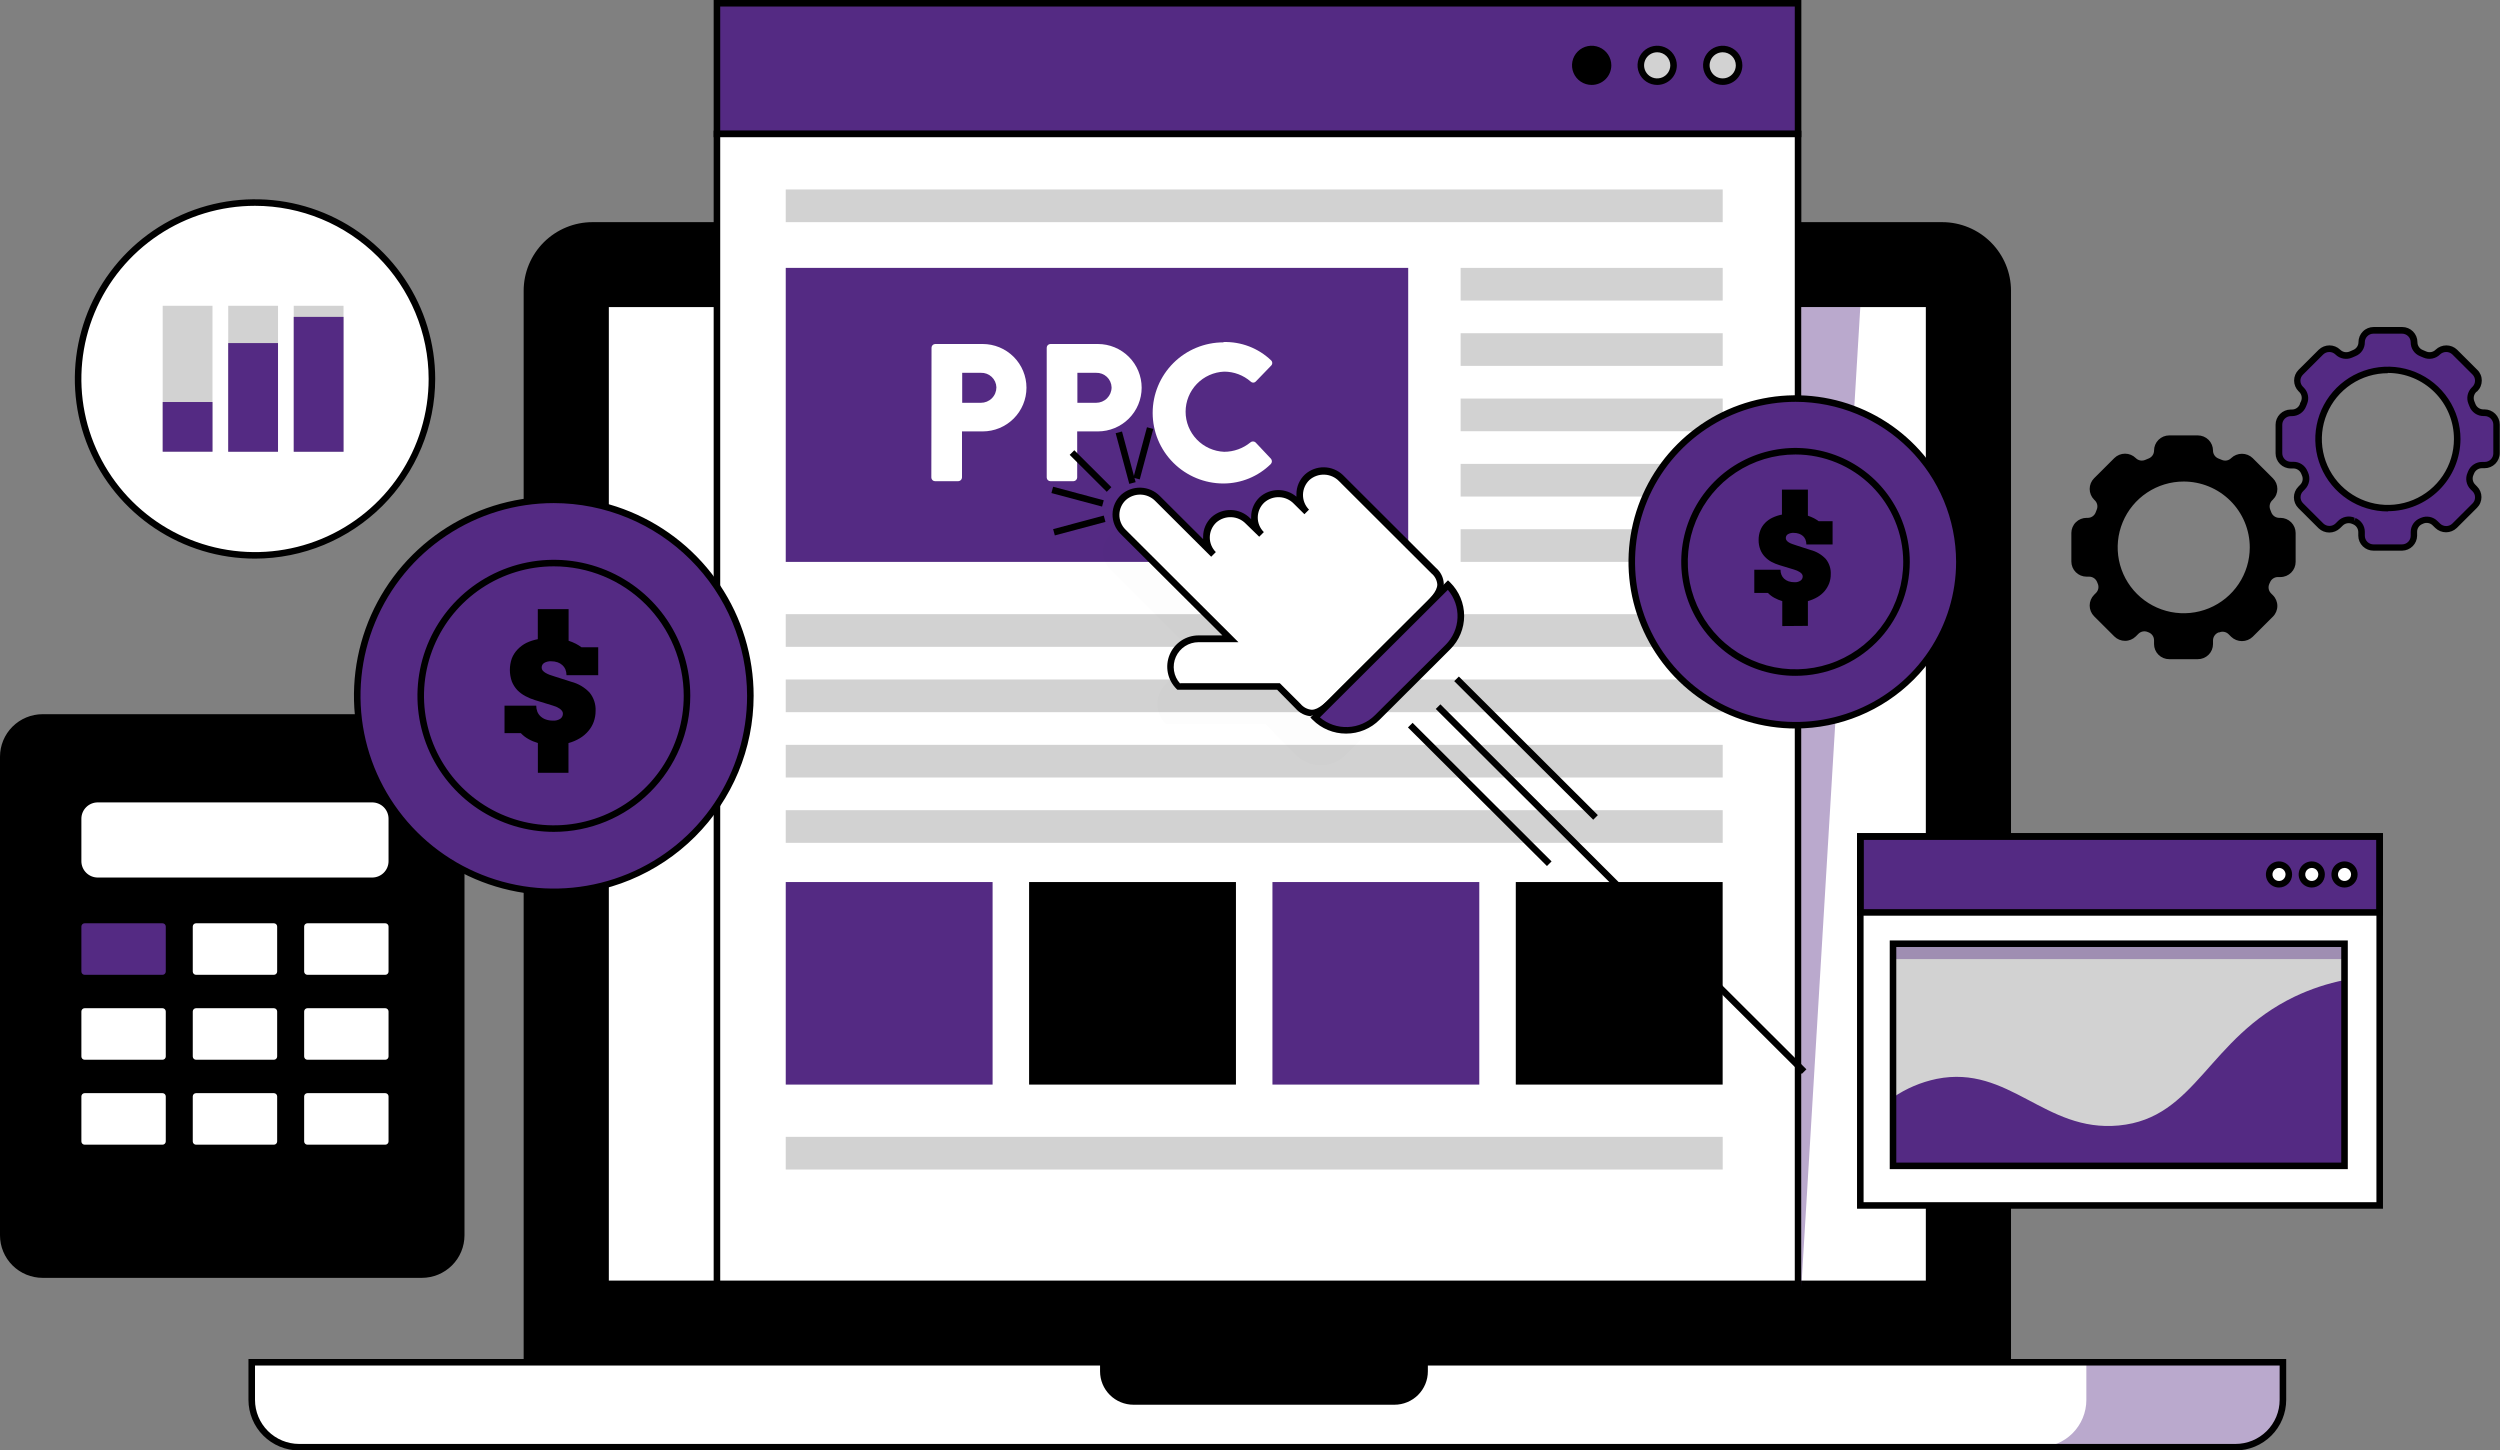 <svg width="424" height="246" viewBox="0 0 424 246" fill="none" xmlns="http://www.w3.org/2000/svg">
<rect x="0" y="0" width="424" height="246" fill="#808080" stroke="none"/>
<path d="M100.48 38.23H329.399C332.346 38.23 335.172 39.397 337.257 41.475C339.34 43.553 340.511 46.372 340.511 49.311V231.04H89.367V49.311C89.367 46.372 90.538 43.553 92.622 41.475C94.706 39.397 97.533 38.23 100.48 38.23Z" fill="black"/>
<path d="M341.067 231.595H88.812V49.311C88.815 46.226 90.045 43.268 92.232 41.087C94.42 38.906 97.386 37.679 100.48 37.676H329.399C332.492 37.679 335.459 38.906 337.646 41.087C339.834 43.268 341.064 46.226 341.067 49.311V231.595ZM89.923 230.487H339.956V49.311C339.953 46.52 338.84 43.844 336.86 41.87C334.881 39.897 332.198 38.787 329.399 38.784H100.48C97.681 38.787 94.997 39.897 93.018 41.87C91.039 43.844 89.926 46.52 89.923 49.311V230.487Z" fill="black"/>
<path d="M327.176 217.743V51.527L102.702 51.527V217.743H327.176Z" fill="white"/>
<path d="M327.732 218.297H102.147V50.973H327.732V218.297ZM103.258 217.189H326.621V52.081H103.258V217.189Z" fill="black"/>
<path d="M42.694 231.041H387.184V237.423C387.184 239.551 386.336 241.592 384.828 243.096C383.319 244.601 381.272 245.446 379.139 245.446H50.74C48.606 245.446 46.56 244.601 45.051 243.096C43.542 241.592 42.694 239.551 42.694 237.423V231.041Z" fill="white"/>
<path d="M353.846 231.041V237.423C353.846 239.551 352.999 241.592 351.49 243.096C349.981 244.601 347.935 245.446 345.801 245.446H379.139C381.272 245.446 383.319 244.601 384.828 243.096C386.336 241.592 387.184 239.551 387.184 237.423V231.041H353.846Z" fill="#542a83" fill-opacity="0.4"/>
<path d="M379.139 246H50.74C48.46 245.997 46.274 245.092 44.661 243.485C43.049 241.877 42.142 239.697 42.139 237.423V230.486H387.74V237.423C387.737 239.697 386.83 241.877 385.217 243.485C383.605 245.092 381.419 245.997 379.139 246ZM43.25 231.594V237.423C43.25 239.404 44.039 241.304 45.444 242.704C46.849 244.105 48.754 244.892 50.74 244.892H379.139C381.125 244.892 383.03 244.105 384.435 242.704C385.839 241.304 386.628 239.404 386.628 237.423V231.594H43.25Z" fill="black"/>
<path d="M304.951 0.554H121.594V22.716H304.951V0.554Z" fill="#542a83"/>
<path d="M305.507 23.27H121.038V0H305.507V23.27ZM122.149 22.162H304.395V1.108H122.149V22.162Z" fill="black"/>
<path d="M304.951 22.716H121.594V217.743H304.951V22.716Z" fill="white"/>
<path d="M305.507 218.297H121.038V22.162H305.507V218.297ZM122.149 217.189H304.395V23.27H122.149V217.189Z" fill="black"/>
<path d="M292.172 13.852C293.706 13.852 294.95 12.611 294.95 11.081C294.95 9.551 293.706 8.311 292.172 8.311C290.637 8.311 289.393 9.551 289.393 11.081C289.393 12.611 290.637 13.852 292.172 13.852Z" fill="#D2D2D2"/>
<path d="M281.059 13.852C282.593 13.852 283.837 12.611 283.837 11.081C283.837 9.551 282.593 8.311 281.059 8.311C279.525 8.311 278.281 9.551 278.281 11.081C278.281 12.611 279.525 13.852 281.059 13.852Z" fill="#D2D2D2"/>
<path d="M269.946 13.852C271.481 13.852 272.725 12.611 272.725 11.081C272.725 9.551 271.481 8.311 269.946 8.311C268.412 8.311 267.168 9.551 267.168 11.081C267.168 12.611 268.412 13.852 269.946 13.852Z" fill="black"/>
<path d="M292.172 14.405C291.512 14.405 290.868 14.21 290.32 13.845C289.771 13.48 289.344 12.961 289.092 12.353C288.839 11.746 288.773 11.078 288.902 10.433C289.031 9.788 289.348 9.195 289.814 8.73C290.281 8.266 290.875 7.949 291.521 7.821C292.168 7.692 292.838 7.758 293.447 8.01C294.057 8.261 294.577 8.688 294.944 9.234C295.31 9.781 295.505 10.424 295.505 11.081C295.505 11.963 295.154 12.808 294.529 13.432C293.904 14.055 293.056 14.405 292.172 14.405ZM292.172 8.865C291.732 8.865 291.302 8.995 290.937 9.238C290.571 9.482 290.287 9.828 290.118 10.233C289.95 10.638 289.906 11.084 289.992 11.514C290.078 11.943 290.289 12.338 290.6 12.648C290.911 12.958 291.307 13.169 291.738 13.255C292.169 13.34 292.616 13.296 293.022 13.129C293.428 12.961 293.775 12.677 294.02 12.312C294.264 11.948 294.394 11.52 294.394 11.081C294.394 10.493 294.16 9.93 293.743 9.514C293.326 9.098 292.761 8.865 292.172 8.865Z" fill="black"/>
<path d="M281.059 14.405C280.4 14.405 279.755 14.21 279.207 13.845C278.659 13.48 278.231 12.961 277.979 12.353C277.727 11.746 277.661 11.078 277.789 10.433C277.918 9.788 278.235 9.195 278.702 8.73C279.168 8.266 279.762 7.949 280.409 7.821C281.055 7.692 281.726 7.758 282.335 8.01C282.944 8.261 283.465 8.688 283.831 9.234C284.197 9.781 284.393 10.424 284.393 11.081C284.393 11.963 284.042 12.808 283.416 13.432C282.791 14.055 281.943 14.405 281.059 14.405ZM281.059 8.865C280.619 8.865 280.19 8.995 279.824 9.238C279.459 9.482 279.174 9.828 279.006 10.233C278.838 10.638 278.793 11.084 278.879 11.514C278.965 11.943 279.177 12.338 279.487 12.648C279.798 12.958 280.194 13.169 280.625 13.255C281.057 13.34 281.503 13.296 281.91 13.129C282.316 12.961 282.663 12.677 282.907 12.312C283.151 11.948 283.282 11.52 283.282 11.081C283.282 10.493 283.047 9.93 282.631 9.514C282.214 9.098 281.648 8.865 281.059 8.865Z" fill="black"/>
<path d="M269.947 14.405C269.287 14.405 268.643 14.21 268.094 13.845C267.546 13.48 267.119 12.961 266.867 12.353C266.614 11.746 266.548 11.078 266.677 10.433C266.805 9.788 267.123 9.195 267.589 8.73C268.055 8.266 268.649 7.949 269.296 7.821C269.943 7.692 270.613 7.758 271.222 8.01C271.831 8.261 272.352 8.688 272.718 9.234C273.085 9.781 273.28 10.424 273.28 11.081C273.28 11.963 272.929 12.808 272.304 13.432C271.679 14.055 270.831 14.405 269.947 14.405ZM269.947 8.865C269.507 8.865 269.077 8.995 268.712 9.238C268.346 9.482 268.061 9.828 267.893 10.233C267.725 10.638 267.681 11.084 267.767 11.514C267.852 11.943 268.064 12.338 268.375 12.648C268.686 12.958 269.082 13.169 269.513 13.255C269.944 13.34 270.391 13.296 270.797 13.129C271.203 12.961 271.55 12.677 271.794 12.312C272.039 11.948 272.169 11.52 272.169 11.081C272.169 10.493 271.935 9.93 271.518 9.514C271.101 9.098 270.536 8.865 269.947 8.865Z" fill="black"/>
<path d="M305.507 218.297V52.081H315.508L305.507 218.297Z" fill="#542a83" fill-opacity="0.4"/>
<path d="M292.172 32.135H133.262V37.676H292.172V32.135Z" fill="#D2D2D2"/>
<path d="M238.831 45.433H133.262V95.297H238.831V45.433Z" fill="#542a83"/>
<path d="M292.172 45.433H247.721V50.973H292.172V45.433Z" fill="#D2D2D2"/>
<path d="M292.172 56.514H247.721V62.054H292.172V56.514Z" fill="#D2D2D2"/>
<path d="M292.172 67.595H247.721V73.135H292.172V67.595Z" fill="#D2D2D2"/>
<path d="M292.172 78.676H247.721V84.216H292.172V78.676Z" fill="#D2D2D2"/>
<path d="M292.172 89.757H247.721V95.297H292.172V89.757Z" fill="#D2D2D2"/>
<path d="M292.172 104.162H133.262V109.703H292.172V104.162Z" fill="#D2D2D2"/>
<path d="M292.172 115.243H133.262V120.784H292.172V115.243Z" fill="#D2D2D2"/>
<path d="M292.172 126.324H133.262V131.865H292.172V126.324Z" fill="#D2D2D2"/>
<path d="M292.172 137.405H133.262V142.946H292.172V137.405Z" fill="#D2D2D2"/>
<path d="M292.172 192.811H133.262V198.352H292.172V192.811Z" fill="#D2D2D2"/>
<path d="M168.344 149.595H133.262V183.946H168.344V149.595Z" fill="#542a83"/>
<path d="M209.616 149.595H174.534V183.946H209.616V149.595Z" fill="black"/>
<path d="M250.888 149.595H215.806V183.946H250.888V149.595Z" fill="#542a83"/>
<path d="M292.161 149.595H257.078V183.946H292.161V149.595Z" fill="black"/>
<path d="M157.987 58.973C157.987 58.806 158.054 58.645 158.173 58.527C158.292 58.408 158.453 58.342 158.621 58.342H166.655C168.627 58.342 170.518 59.123 171.912 60.513C173.306 61.903 174.089 63.789 174.089 65.755C174.089 67.721 173.306 69.607 171.912 70.997C170.518 72.387 168.627 73.168 166.655 73.168H163.155V80.981C163.149 81.146 163.081 81.304 162.963 81.421C162.845 81.538 162.688 81.606 162.521 81.612H158.587C158.419 81.612 158.258 81.546 158.14 81.427C158.021 81.309 157.954 81.148 157.954 80.981L157.987 58.973ZM166.355 68.315C166.701 68.316 167.045 68.249 167.365 68.118C167.685 67.986 167.976 67.793 168.221 67.549C168.466 67.305 168.66 67.015 168.791 66.695C168.923 66.376 168.99 66.034 168.989 65.689C168.979 65.354 168.903 65.025 168.765 64.721C168.627 64.416 168.43 64.141 168.185 63.913C167.94 63.684 167.652 63.506 167.338 63.388C167.024 63.271 166.69 63.217 166.355 63.229H163.188V68.315H166.355Z" fill="white"/>
<path d="M177.523 58.973C177.523 58.806 177.59 58.645 177.709 58.527C177.828 58.408 177.989 58.342 178.157 58.342H186.191C188.163 58.342 190.054 59.123 191.448 60.513C192.842 61.903 193.625 63.789 193.625 65.755C193.625 67.721 192.842 69.607 191.448 70.997C190.054 72.387 188.163 73.168 186.191 73.168H182.691V80.981C182.685 81.146 182.617 81.304 182.499 81.421C182.381 81.538 182.223 81.606 182.057 81.612H178.157C177.989 81.612 177.828 81.546 177.709 81.427C177.59 81.309 177.523 81.148 177.523 80.981V58.973ZM185.891 68.315C186.237 68.316 186.58 68.249 186.901 68.118C187.221 67.986 187.512 67.793 187.757 67.549C188.001 67.305 188.195 67.015 188.327 66.695C188.459 66.376 188.526 66.034 188.525 65.689C188.515 65.354 188.438 65.025 188.3 64.721C188.163 64.416 187.966 64.141 187.721 63.913C187.476 63.684 187.188 63.506 186.874 63.388C186.56 63.271 186.226 63.217 185.891 63.229H182.724V68.315H185.891Z" fill="white"/>
<path d="M207.494 58.01C208.977 57.967 210.454 58.218 211.839 58.748C213.224 59.279 214.489 60.079 215.562 61.101C215.628 61.16 215.681 61.231 215.717 61.311C215.754 61.392 215.772 61.479 215.772 61.567C215.772 61.655 215.754 61.742 215.717 61.822C215.681 61.902 215.628 61.974 215.562 62.032L212.961 64.725C212.907 64.779 212.842 64.823 212.77 64.852C212.699 64.882 212.622 64.897 212.545 64.897C212.467 64.897 212.39 64.882 212.319 64.852C212.247 64.823 212.183 64.779 212.128 64.725C210.884 63.633 209.284 63.03 207.627 63.029C205.867 63.1 204.202 63.847 202.981 65.115C201.761 66.382 201.079 68.071 201.079 69.828C201.079 71.585 201.761 73.273 202.981 74.54C204.202 75.808 205.867 76.555 207.627 76.626C209.249 76.62 210.819 76.056 212.072 75.03C212.192 74.925 212.346 74.867 212.506 74.867C212.665 74.867 212.819 74.925 212.939 75.03L215.539 77.789C215.652 77.912 215.714 78.072 215.714 78.238C215.714 78.404 215.652 78.564 215.539 78.687C213.4 80.805 210.509 81.995 207.494 82C204.311 82 201.258 80.739 199.007 78.495C196.757 76.251 195.492 73.207 195.492 70.033C195.492 66.859 196.757 63.815 199.007 61.57C201.258 59.326 204.311 58.065 207.494 58.065V58.01Z" fill="white"/>
<path d="M186.602 230.486H242.165V232.581C242.165 234.082 241.567 235.523 240.502 236.585C239.437 237.647 237.993 238.243 236.487 238.243H192.247C190.741 238.243 189.297 237.647 188.232 236.585C187.167 235.523 186.569 234.082 186.569 232.581V230.486H186.602Z" fill="black"/>
<path d="M304.529 123C319.872 123 332.31 110.597 332.31 95.297C332.31 79.998 319.872 67.595 304.529 67.595C289.186 67.595 276.747 79.998 276.747 95.297C276.747 110.597 289.186 123 304.529 123Z" fill="#542a83"/>
<path d="M330.248 99.209C332.405 85.057 322.648 71.841 308.456 69.691C294.263 67.541 281.01 77.27 278.854 91.422C276.697 105.574 286.454 118.79 300.646 120.94C314.838 123.09 328.092 113.361 330.248 99.209Z" fill="#542a83"/>
<path d="M304.529 123.554C298.924 123.554 293.446 121.897 288.786 118.792C284.126 115.687 280.494 111.274 278.349 106.111C276.204 100.947 275.643 95.266 276.736 89.785C277.83 84.303 280.528 79.269 284.492 75.317C288.455 71.365 293.504 68.674 299.001 67.584C304.497 66.493 310.195 67.053 315.373 69.192C320.551 71.33 324.977 74.952 328.09 79.599C331.204 84.246 332.866 89.709 332.866 95.297C332.857 102.789 329.869 109.971 324.556 115.268C319.244 120.565 312.042 123.545 304.529 123.554ZM304.529 68.149C299.144 68.149 293.88 69.741 289.403 72.724C284.926 75.707 281.436 79.947 279.375 84.908C277.315 89.869 276.776 95.327 277.826 100.594C278.877 105.86 281.47 110.697 285.277 114.494C289.085 118.291 293.936 120.877 299.217 121.924C304.499 122.972 309.973 122.434 314.948 120.379C319.923 118.325 324.175 114.845 327.166 110.38C330.158 105.916 331.755 100.667 331.755 95.297C331.746 88.1 328.875 81.2 323.771 76.11C318.667 71.021 311.747 68.157 304.529 68.149Z" fill="black"/>
<path d="M323.122 98.294C324.779 88.06 317.802 78.424 307.538 76.771C297.274 75.119 287.611 82.077 285.954 92.311C284.297 102.546 291.274 112.182 301.538 113.834C311.802 115.486 321.465 108.529 323.122 98.294Z" fill="#542a83"/>
<path d="M304.529 114.622C300.695 114.625 296.947 113.493 293.759 111.371C290.57 109.249 288.084 106.231 286.616 102.7C285.147 99.169 284.762 95.283 285.508 91.534C286.255 87.784 288.1 84.34 290.81 81.636C293.52 78.932 296.973 77.09 300.733 76.344C304.492 75.597 308.39 75.979 311.932 77.442C315.474 78.904 318.501 81.381 320.631 84.559C322.761 87.738 323.898 91.474 323.898 95.297C323.892 100.419 321.85 105.329 318.219 108.952C314.588 112.574 309.665 114.614 304.529 114.622ZM304.529 77.08C300.915 77.078 297.382 78.144 294.376 80.145C291.37 82.145 289.027 84.989 287.642 88.318C286.258 91.647 285.895 95.31 286.598 98.844C287.302 102.379 289.041 105.626 291.596 108.175C294.15 110.724 297.405 112.46 300.95 113.164C304.494 113.867 308.168 113.507 311.506 112.129C314.845 110.75 317.699 108.415 319.707 105.419C321.715 102.423 322.787 98.901 322.787 95.297C322.778 90.47 320.852 85.843 317.43 82.429C314.008 79.015 309.369 77.091 304.529 77.08Z" fill="black"/>
<path d="M302.273 106.179V101.946C301.813 101.815 301.37 101.633 300.951 101.403C300.538 101.183 300.163 100.898 299.839 100.561H297.528V96.627H301.973C301.966 96.919 302.018 97.21 302.129 97.481C302.229 97.733 302.385 97.96 302.584 98.145C302.799 98.342 303.053 98.493 303.329 98.589C303.655 98.695 303.997 98.748 304.34 98.744C304.71 98.771 305.078 98.674 305.385 98.467C305.498 98.384 305.589 98.276 305.651 98.15C305.713 98.025 305.744 97.886 305.74 97.746C305.739 97.606 305.692 97.47 305.607 97.359C305.508 97.235 305.392 97.127 305.262 97.037C305.111 96.939 304.951 96.854 304.784 96.782L304.251 96.594L301.806 95.852C301.33 95.707 300.869 95.517 300.428 95.286C300.014 95.059 299.639 94.767 299.317 94.422C298.985 94.073 298.724 93.663 298.55 93.214C298.35 92.695 298.252 92.142 298.261 91.585C298.253 91.025 298.351 90.469 298.55 89.945C298.733 89.474 299.008 89.044 299.362 88.682C299.725 88.316 300.15 88.016 300.617 87.796C301.126 87.555 301.664 87.379 302.217 87.275V83.031H306.618V87.463C306.965 87.579 307.303 87.72 307.629 87.884C307.914 88.031 308.185 88.201 308.44 88.394H310.807V92.339H306.362C306.357 92.055 306.304 91.774 306.207 91.508C306.109 91.281 305.966 91.077 305.785 90.909C305.59 90.738 305.363 90.606 305.118 90.522C304.825 90.419 304.517 90.37 304.207 90.377C303.861 90.356 303.517 90.437 303.218 90.61C303.108 90.68 303.018 90.777 302.958 90.891C302.898 91.006 302.868 91.135 302.873 91.264C302.87 91.414 302.921 91.559 303.018 91.674C303.124 91.809 303.256 91.922 303.406 92.006C303.593 92.115 303.791 92.204 303.995 92.272L304.718 92.516L307.051 93.27C308.046 93.524 308.947 94.055 309.652 94.799C310.24 95.528 310.54 96.446 310.496 97.381C310.501 97.91 310.411 98.435 310.23 98.932C310.045 99.406 309.786 99.847 309.463 100.24C309.117 100.642 308.708 100.987 308.252 101.259C307.739 101.558 307.19 101.789 306.618 101.946V106.146L302.273 106.179Z" fill="black"/>
<g opacity="0.1">
<path opacity="0.1" d="M219.54 87.285C219.128 87.653 218.795 88.1 218.563 88.601C218.331 89.101 218.203 89.643 218.189 90.194C218.174 90.745 218.273 91.293 218.478 91.805C218.684 92.317 218.992 92.781 219.384 93.17L217.629 91.419C216.887 90.649 215.88 90.189 214.812 90.132C213.743 90.074 212.693 90.423 211.872 91.109C211.462 91.476 211.131 91.923 210.9 92.422C210.668 92.921 210.541 93.462 210.527 94.012C210.512 94.561 210.61 95.108 210.815 95.619C211.019 96.129 211.326 96.593 211.717 96.981L209.494 94.765C208.756 93.995 207.752 93.533 206.685 93.474C205.618 93.414 204.569 93.761 203.749 94.444C203.338 94.811 203.005 95.259 202.773 95.758C202.541 96.258 202.413 96.8 202.397 97.35C202.382 97.901 202.479 98.449 202.682 98.961C202.886 99.473 203.192 99.938 203.582 100.328L194.17 90.942C193.428 90.173 192.422 89.713 191.353 89.655C190.285 89.598 189.234 89.947 188.414 90.632C188.003 90.999 187.672 91.446 187.441 91.945C187.21 92.445 187.083 92.985 187.068 93.535C187.054 94.085 187.152 94.632 187.356 95.142C187.561 95.653 187.868 96.117 188.258 96.505L202.149 110.356L202.627 110.833L206.472 114.667H201.049C200.11 114.672 199.193 114.954 198.415 115.477C197.636 116.001 197.03 116.743 196.674 117.609C196.317 118.475 196.226 119.427 196.411 120.345C196.596 121.263 197.05 122.106 197.715 122.767H214.595L219.795 128.031C220.347 128.583 221.002 129.022 221.724 129.321C222.446 129.62 223.22 129.774 224.002 129.774C224.783 129.774 225.557 129.62 226.279 129.321C227.001 129.022 227.656 128.583 228.208 128.031L242.843 113.437C243.953 112.324 244.576 110.818 244.576 109.248C244.576 107.678 243.953 106.173 242.843 105.06L225.307 87.574C224.562 86.804 223.552 86.346 222.481 86.293C221.41 86.239 220.358 86.594 219.54 87.285Z" fill="black"/>
</g>
<path d="M221.673 81.003C221.278 81.375 220.96 81.822 220.741 82.319C220.521 82.815 220.404 83.35 220.396 83.893C220.388 84.435 220.489 84.974 220.693 85.477C220.897 85.979 221.2 86.436 221.585 86.82L219.784 85.025C219.033 84.255 218.012 83.805 216.935 83.768C215.859 83.731 214.809 84.11 214.006 84.826C213.611 85.198 213.295 85.646 213.077 86.142C212.858 86.639 212.741 87.174 212.733 87.716C212.725 88.258 212.825 88.796 213.029 89.299C213.232 89.801 213.534 90.258 213.917 90.643L211.694 88.372C210.943 87.603 209.923 87.152 208.847 87.113C207.771 87.074 206.722 87.449 205.916 88.161C205.518 88.533 205.2 88.981 204.979 89.479C204.759 89.976 204.641 90.513 204.633 91.057C204.624 91.6 204.726 92.14 204.931 92.644C205.136 93.148 205.441 93.606 205.827 93.99L196.359 84.549C195.607 83.779 194.587 83.328 193.51 83.291C192.433 83.254 191.384 83.633 190.581 84.349C190.185 84.721 189.867 85.169 189.648 85.665C189.429 86.162 189.311 86.697 189.303 87.239C189.295 87.782 189.396 88.32 189.6 88.823C189.804 89.326 190.107 89.783 190.492 90.167L204.382 104.018L204.86 104.495L208.705 108.318H203.271C202.332 108.326 201.417 108.61 200.639 109.135C199.862 109.66 199.257 110.402 198.901 111.268C198.545 112.135 198.453 113.087 198.638 114.005C198.822 114.923 199.274 115.766 199.937 116.429H216.806L220.14 119.753C222.785 122.39 224.674 120.008 227.319 117.371L240.732 103.996C243.376 101.359 245.777 99.464 243.132 96.826L236.898 90.621L227.319 81.069L227.441 81.191C226.688 80.426 225.669 79.98 224.595 79.945C223.521 79.909 222.475 80.288 221.673 81.003Z" fill="white"/>
<path d="M222.418 121.482C221.908 121.453 221.41 121.323 220.951 121.098C220.493 120.873 220.085 120.559 219.751 120.174L216.606 116.983H199.682L199.515 116.817C198.773 116.074 198.268 115.129 198.065 114.1C197.861 113.071 197.967 112.006 198.37 111.037C198.773 110.069 199.455 109.241 200.329 108.658C201.203 108.076 202.231 107.764 203.282 107.764H207.316L190.058 90.555C189.614 90.119 189.263 89.597 189.027 89.022C188.791 88.447 188.673 87.83 188.683 87.209C188.692 86.588 188.828 85.975 189.081 85.407C189.335 84.839 189.701 84.329 190.158 83.906C191.071 83.097 192.26 82.668 193.481 82.709C194.701 82.751 195.859 83.258 196.715 84.128L204.049 91.441C204.038 91.301 204.038 91.16 204.049 91.02C204.05 90.397 204.178 89.781 204.426 89.209C204.675 88.637 205.038 88.122 205.494 87.696C206.406 86.886 207.596 86.458 208.816 86.499C210.037 86.54 211.195 87.048 212.05 87.917L212.194 88.061C212.194 87.928 212.194 87.784 212.194 87.64C212.198 87.017 212.33 86.4 212.58 85.829C212.83 85.257 213.194 84.743 213.65 84.316C214.503 83.555 215.603 83.128 216.747 83.114C217.891 83.1 219.002 83.499 219.873 84.238C219.873 84.094 219.873 83.939 219.873 83.784C219.875 83.16 220.005 82.543 220.255 81.971C220.505 81.399 220.871 80.885 221.329 80.46C222.215 79.666 223.369 79.234 224.56 79.253C225.751 79.272 226.891 79.738 227.752 80.559L243.554 96.328C243.944 96.658 244.262 97.064 244.487 97.522C244.713 97.979 244.842 98.478 244.865 98.987C244.865 100.638 243.443 102.035 241.798 103.652L241.165 104.273L227.119 118.28C225.496 119.92 224.096 121.338 222.451 121.349L222.418 121.482ZM200.193 115.875H217.062L220.584 119.388C220.816 119.668 221.102 119.9 221.424 120.069C221.746 120.238 222.099 120.342 222.462 120.374C223.64 120.374 224.896 119.1 226.341 117.637L226.974 116.994L241.02 102.988C242.498 101.547 243.765 100.306 243.765 99.12C243.736 98.758 243.633 98.405 243.463 98.083C243.293 97.761 243.059 97.477 242.776 97.248L227.096 81.601C226.447 80.932 225.564 80.538 224.631 80.501C223.697 80.464 222.786 80.786 222.085 81.402L221.707 81.003L222.085 81.402C221.744 81.725 221.472 82.112 221.283 82.541C221.095 82.97 220.994 83.432 220.987 83.901C220.979 84.369 221.066 84.834 221.241 85.269C221.416 85.704 221.677 86.099 222.007 86.433L221.229 87.208L219.429 85.424C218.782 84.753 217.901 84.358 216.969 84.321C216.037 84.284 215.126 84.607 214.428 85.225C214.084 85.544 213.809 85.93 213.618 86.359C213.427 86.787 213.325 87.249 213.317 87.718C213.308 88.187 213.395 88.653 213.573 89.087C213.751 89.521 214.015 89.915 214.35 90.244L213.561 91.031L211.283 88.815C210.637 88.144 209.755 87.749 208.823 87.712C207.891 87.674 206.981 87.998 206.283 88.615C205.941 88.937 205.668 89.323 205.478 89.751C205.289 90.179 205.188 90.641 205.181 91.109C205.173 91.577 205.26 92.042 205.436 92.475C205.612 92.909 205.873 93.304 206.205 93.635L205.416 94.422L195.959 84.992C195.313 84.321 194.431 83.926 193.499 83.888C192.567 83.851 191.656 84.175 190.958 84.793C190.613 85.111 190.337 85.496 190.146 85.925C189.955 86.354 189.853 86.817 189.847 87.286C189.84 87.754 189.928 88.22 190.106 88.654C190.284 89.088 190.547 89.482 190.881 89.812L210.039 108.916H203.271C202.458 108.916 201.662 109.152 200.98 109.593C200.298 110.035 199.758 110.664 199.427 111.404C199.096 112.145 198.986 112.965 199.112 113.767C199.239 114.568 199.594 115.315 200.137 115.919L200.193 115.875Z" fill="black"/>
<path d="M245.499 109.703L233.531 121.648C232.838 122.339 232.016 122.886 231.111 123.26C230.207 123.634 229.237 123.826 228.258 123.826C227.278 123.826 226.309 123.634 225.404 123.26C224.499 122.886 223.677 122.339 222.985 121.648L245.499 99.242C246.883 100.633 247.66 102.513 247.66 104.472C247.66 106.432 246.883 108.312 245.499 109.703Z" fill="#542a83"/>
<path d="M228.297 124.419C227.244 124.422 226.201 124.217 225.228 123.816C224.255 123.415 223.372 122.825 222.629 122.08L222.24 121.693L245.577 98.422L245.977 98.81C247.477 100.308 248.32 102.339 248.32 104.456C248.32 106.573 247.477 108.604 245.977 110.102L233.997 122.047C233.254 122.801 232.366 123.4 231.387 123.807C230.408 124.214 229.357 124.422 228.297 124.419ZM223.852 121.67C225.171 122.792 226.866 123.376 228.598 123.306C230.331 123.236 231.973 122.517 233.197 121.294L245.177 109.359C246.404 108.138 247.124 106.501 247.194 104.774C247.264 103.046 246.679 101.356 245.554 100.04L223.852 121.67Z" fill="black"/>
<path d="M182.204 76.359L181.418 77.143L187.705 83.411L188.49 82.627L182.204 76.359Z" fill="black"/>
<path d="M178.61 82.553L178.322 83.623L186.91 85.917L187.197 84.847L178.61 82.553Z" fill="black"/>
<path d="M187.198 87.442L178.611 89.737L178.899 90.807L187.486 88.513L187.198 87.442Z" fill="black"/>
<path d="M194.525 72.46L192.226 81.023L193.299 81.31L195.599 72.746L194.525 72.46Z" fill="black"/>
<path d="M190.292 73.178L189.214 73.466L191.526 82.065L192.604 81.777L190.292 73.178Z" fill="black"/>
<path d="M244.29 119.454L243.504 120.238L305.581 182.138L306.366 181.355L244.29 119.454Z" fill="black"/>
<path d="M247.422 114.739L246.637 115.523L270.21 139.029L270.996 138.246L247.422 114.739Z" fill="black"/>
<path d="M239.574 122.591L238.788 123.375L262.361 146.881L263.147 146.097L239.574 122.591Z" fill="black"/>
<path d="M403.597 141.86H315.508V204.49H403.597V141.86Z" fill="white"/>
<path d="M403.597 141.86H315.508V154.747H403.597V141.86Z" fill="#542a83"/>
<path d="M404.153 155.302H314.952V141.306H404.153V155.302ZM316.064 154.193H403.042V142.414H316.064V154.193Z" fill="black"/>
<path d="M404.153 205H314.952V141.306H404.153V205ZM316.064 203.892H403.042V142.414H316.064V203.892Z" fill="black"/>
<path d="M397.63 160.022H321.053V197.731H397.63V160.022Z" fill="#D2D2D2"/>
<path d="M397.63 160.022H321.053V162.659H397.63V160.022Z" fill="#542a83" fill-opacity="0.4"/>
<path d="M397.63 166.216C394.71 166.8 391.873 167.742 389.184 169.02C374.394 176.112 372.516 189.631 359.347 190.883C346.768 192.08 340.778 180.511 328.443 182.982C325.795 183.533 323.283 184.603 321.053 186.129V197.786H397.63V166.216Z" fill="#542a83"/>
<path d="M398.186 198.285H320.498V159.501H398.186V198.285ZM321.609 197.177H397.074V160.609H321.609V197.177Z" fill="black"/>
<path d="M397.63 149.971C398.55 149.971 399.297 149.227 399.297 148.309C399.297 147.391 398.55 146.647 397.63 146.647C396.709 146.647 395.963 147.391 395.963 148.309C395.963 149.227 396.709 149.971 397.63 149.971Z" fill="white"/>
<path d="M392.074 149.971C392.994 149.971 393.741 149.227 393.741 148.309C393.741 147.391 392.994 146.647 392.074 146.647C391.153 146.647 390.407 147.391 390.407 148.309C390.407 149.227 391.153 149.971 392.074 149.971Z" fill="white"/>
<path d="M386.517 149.971C387.438 149.971 388.184 149.227 388.184 148.309C388.184 147.391 387.438 146.647 386.517 146.647C385.597 146.647 384.85 147.391 384.85 148.309C384.85 149.227 385.597 149.971 386.517 149.971Z" fill="white"/>
<path d="M397.63 150.525C397.19 150.525 396.761 150.395 396.395 150.152C396.03 149.908 395.745 149.562 395.577 149.157C395.408 148.752 395.364 148.307 395.45 147.877C395.536 147.447 395.747 147.052 396.058 146.742C396.369 146.432 396.765 146.221 397.196 146.135C397.627 146.05 398.074 146.094 398.48 146.261C398.886 146.429 399.234 146.713 399.478 147.078C399.722 147.442 399.852 147.871 399.852 148.309C399.852 148.897 399.618 149.46 399.201 149.876C398.785 150.292 398.219 150.525 397.63 150.525ZM397.63 147.201C397.41 147.201 397.195 147.266 397.012 147.388C396.83 147.509 396.687 147.682 396.603 147.885C396.519 148.087 396.497 148.31 396.54 148.525C396.583 148.74 396.689 148.938 396.844 149.093C396.999 149.248 397.197 149.353 397.413 149.396C397.629 149.439 397.852 149.417 398.055 149.333C398.258 149.249 398.432 149.107 398.554 148.925C398.676 148.742 398.741 148.528 398.741 148.309C398.741 148.015 398.624 147.733 398.416 147.525C398.207 147.318 397.925 147.201 397.63 147.201Z" fill="black"/>
<path d="M392.074 150.525C391.634 150.525 391.204 150.395 390.839 150.152C390.473 149.908 390.188 149.562 390.02 149.157C389.852 148.752 389.808 148.307 389.894 147.877C389.98 147.447 390.191 147.052 390.502 146.742C390.813 146.432 391.209 146.221 391.64 146.135C392.071 146.05 392.518 146.094 392.924 146.261C393.33 146.429 393.677 146.713 393.922 147.078C394.166 147.442 394.296 147.871 394.296 148.309C394.296 148.897 394.062 149.46 393.645 149.876C393.228 150.292 392.663 150.525 392.074 150.525ZM392.074 147.201C391.854 147.201 391.639 147.266 391.456 147.388C391.273 147.509 391.131 147.682 391.047 147.885C390.963 148.087 390.941 148.31 390.984 148.525C391.027 148.74 391.132 148.938 391.288 149.093C391.443 149.248 391.641 149.353 391.857 149.396C392.072 149.439 392.296 149.417 392.499 149.333C392.702 149.249 392.875 149.107 392.998 148.925C393.12 148.742 393.185 148.528 393.185 148.309C393.185 148.015 393.068 147.733 392.859 147.525C392.651 147.318 392.368 147.201 392.074 147.201Z" fill="black"/>
<path d="M386.517 150.525C386.078 150.525 385.648 150.395 385.283 150.152C384.917 149.908 384.632 149.562 384.464 149.157C384.296 148.752 384.252 148.307 384.338 147.877C384.423 147.447 384.635 147.052 384.946 146.742C385.257 146.432 385.653 146.221 386.084 146.135C386.515 146.05 386.962 146.094 387.368 146.261C387.774 146.429 388.121 146.713 388.365 147.078C388.609 147.442 388.74 147.871 388.74 148.309C388.74 148.897 388.506 149.46 388.089 149.876C387.672 150.292 387.107 150.525 386.517 150.525ZM386.517 147.201C386.298 147.201 386.083 147.266 385.9 147.388C385.717 147.509 385.575 147.682 385.491 147.885C385.407 148.087 385.385 148.31 385.427 148.525C385.47 148.74 385.576 148.938 385.732 149.093C385.887 149.248 386.085 149.353 386.301 149.396C386.516 149.439 386.739 149.417 386.943 149.333C387.146 149.249 387.319 149.107 387.441 148.925C387.563 148.742 387.629 148.528 387.629 148.309C387.629 148.015 387.512 147.733 387.303 147.525C387.095 147.318 386.812 147.201 386.517 147.201Z" fill="black"/>
<path d="M71.543 121.681H7.223C3.541 121.681 0.556 124.658 0.556 128.33V209.532C0.556 213.204 3.541 216.181 7.223 216.181H71.543C75.225 216.181 78.21 213.204 78.21 209.532V128.33C78.21 124.658 75.225 121.681 71.543 121.681Z" fill="black"/>
<path d="M71.554 216.724H7.223C5.308 216.721 3.473 215.961 2.119 214.611C0.765 213.261 0.003 211.431 0 209.521V128.33C0.003 126.421 0.765 124.59 2.119 123.24C3.473 121.89 5.308 121.13 7.223 121.127H71.554C73.469 121.13 75.304 121.89 76.658 123.24C78.012 124.59 78.774 126.421 78.777 128.33V209.521C78.774 211.431 78.012 213.261 76.658 214.611C75.304 215.961 73.469 216.721 71.554 216.724ZM7.223 122.236C5.602 122.236 4.048 122.878 2.901 124.021C1.755 125.164 1.111 126.714 1.111 128.33V209.521C1.111 211.138 1.755 212.688 2.901 213.831C4.048 214.974 5.602 215.616 7.223 215.616H71.554C73.175 215.616 74.729 214.974 75.876 213.831C77.022 212.688 77.666 211.138 77.666 209.521V128.33C77.666 126.714 77.022 125.164 75.876 124.021C74.729 122.878 73.175 122.236 71.554 122.236H7.223Z" fill="black"/>
<path d="M63.13 135.533H16.591C14.75 135.533 13.257 137.021 13.257 138.857V146.06C13.257 147.896 14.75 149.384 16.591 149.384H63.13C64.972 149.384 66.464 147.896 66.464 146.06V138.857C66.464 137.021 64.972 135.533 63.13 135.533Z" fill="white"/>
<path d="M27.57 156.033H14.369C13.755 156.033 13.257 156.529 13.257 157.141V164.776C13.257 165.388 13.755 165.884 14.369 165.884H27.57C28.184 165.884 28.681 165.388 28.681 164.776V157.141C28.681 156.529 28.184 156.033 27.57 156.033Z" fill="#542a83"/>
<path d="M46.462 156.033H33.26C32.646 156.033 32.149 156.529 32.149 157.141V164.776C32.149 165.388 32.646 165.884 33.26 165.884H46.462C47.075 165.884 47.573 165.388 47.573 164.776V157.141C47.573 156.529 47.075 156.033 46.462 156.033Z" fill="white"/>
<path d="M65.353 156.033H52.151C51.538 156.033 51.04 156.529 51.04 157.141V164.776C51.04 165.388 51.538 165.884 52.151 165.884H65.353C65.967 165.884 66.464 165.388 66.464 164.776V157.141C66.464 156.529 65.967 156.033 65.353 156.033Z" fill="white"/>
<path d="M27.57 170.438H14.369C13.755 170.438 13.257 170.934 13.257 171.546V179.181C13.257 179.793 13.755 180.289 14.369 180.289H27.57C28.184 180.289 28.681 179.793 28.681 179.181V171.546C28.681 170.934 28.184 170.438 27.57 170.438Z" fill="white"/>
<path d="M46.462 170.438H33.26C32.646 170.438 32.149 170.934 32.149 171.546V179.181C32.149 179.793 32.646 180.289 33.26 180.289H46.462C47.075 180.289 47.573 179.793 47.573 179.181V171.546C47.573 170.934 47.075 170.438 46.462 170.438Z" fill="white"/>
<path d="M65.353 170.438H52.151C51.538 170.438 51.04 170.934 51.04 171.546V179.181C51.04 179.793 51.538 180.289 52.151 180.289H65.353C65.967 180.289 66.464 179.793 66.464 179.181V171.546C66.464 170.934 65.967 170.438 65.353 170.438Z" fill="white"/>
<path d="M27.57 184.844H14.369C13.755 184.844 13.257 185.34 13.257 185.952V193.587C13.257 194.199 13.755 194.695 14.369 194.695H27.57C28.184 194.695 28.681 194.199 28.681 193.587V185.952C28.681 185.34 28.184 184.844 27.57 184.844Z" fill="white"/>
<path d="M46.462 184.844H33.26C32.646 184.844 32.149 185.34 32.149 185.952V193.587C32.149 194.199 32.646 194.695 33.26 194.695H46.462C47.075 194.695 47.573 194.199 47.573 193.587V185.952C47.573 185.34 47.075 184.844 46.462 184.844Z" fill="white"/>
<path d="M65.353 184.844H52.151C51.538 184.844 51.04 185.34 51.04 185.952V193.587C51.04 194.199 51.538 194.695 52.151 194.695H65.353C65.967 194.695 66.464 194.199 66.464 193.587V185.952C66.464 185.34 65.967 184.844 65.353 184.844Z" fill="white"/>
<path d="M63.13 149.938H16.58C15.548 149.938 14.559 149.529 13.83 148.802C13.1 148.075 12.691 147.088 12.691 146.06V138.857C12.691 137.828 13.1 136.842 13.83 136.114C14.559 135.387 15.548 134.979 16.58 134.979H63.119C64.151 134.979 65.14 135.387 65.87 136.114C66.599 136.842 67.009 137.828 67.009 138.857V146.06C67.009 147.086 66.6 148.071 65.874 148.798C65.147 149.525 64.16 149.935 63.13 149.938ZM16.58 136.087C15.843 136.087 15.136 136.378 14.616 136.898C14.095 137.418 13.802 138.122 13.802 138.857V146.06C13.802 146.794 14.095 147.499 14.616 148.018C15.136 148.538 15.843 148.83 16.58 148.83H63.119C63.856 148.83 64.563 148.538 65.084 148.018C65.605 147.499 65.897 146.794 65.897 146.06V138.857C65.897 138.122 65.605 137.418 65.084 136.898C64.563 136.378 63.856 136.087 63.119 136.087H16.58Z" fill="black"/>
<path d="M27.57 166.438H14.357C13.915 166.438 13.491 166.263 13.179 165.951C12.866 165.639 12.691 165.216 12.691 164.776V157.141C12.691 156.7 12.866 156.277 13.179 155.965C13.491 155.654 13.915 155.479 14.357 155.479H27.559C28.001 155.479 28.425 155.654 28.738 155.965C29.05 156.277 29.226 156.7 29.226 157.141V164.776C29.226 165.214 29.052 165.636 28.742 165.947C28.432 166.258 28.01 166.435 27.57 166.438ZM14.357 156.587C14.21 156.587 14.069 156.645 13.965 156.749C13.86 156.853 13.802 156.994 13.802 157.141V164.776C13.802 164.922 13.86 165.063 13.965 165.167C14.069 165.271 14.21 165.33 14.357 165.33H27.559C27.706 165.33 27.848 165.271 27.952 165.167C28.056 165.063 28.115 164.922 28.115 164.776V157.141C28.115 156.994 28.056 156.853 27.952 156.749C27.848 156.645 27.706 156.587 27.559 156.587H14.357Z" fill="black"/>
<path d="M46.462 166.438H33.249C32.807 166.438 32.383 166.263 32.07 165.951C31.758 165.639 31.582 165.216 31.582 164.776V157.141C31.582 156.7 31.758 156.277 32.07 155.965C32.383 155.654 32.807 155.479 33.249 155.479H46.45C46.893 155.479 47.317 155.654 47.629 155.965C47.942 156.277 48.117 156.7 48.117 157.141V164.776C48.117 165.214 47.943 165.636 47.633 165.947C47.323 166.258 46.902 166.435 46.462 166.438ZM33.249 156.587C33.101 156.587 32.96 156.645 32.856 156.749C32.752 156.853 32.693 156.994 32.693 157.141V164.776C32.693 164.922 32.752 165.063 32.856 165.167C32.96 165.271 33.101 165.33 33.249 165.33H46.45C46.598 165.33 46.739 165.271 46.843 165.167C46.948 165.063 47.006 164.922 47.006 164.776V157.141C47.006 156.994 46.948 156.853 46.843 156.749C46.739 156.645 46.598 156.587 46.45 156.587H33.249Z" fill="black"/>
<path d="M65.353 166.438H52.14C51.698 166.438 51.274 166.263 50.962 165.951C50.649 165.639 50.473 165.216 50.473 164.776V157.141C50.473 156.7 50.649 156.277 50.962 155.965C51.274 155.654 51.698 155.479 52.14 155.479H65.342C65.784 155.479 66.208 155.654 66.52 155.965C66.833 156.277 67.009 156.7 67.009 157.141V164.776C67.009 165.214 66.835 165.636 66.525 165.947C66.214 166.258 65.793 166.435 65.353 166.438ZM52.14 156.587C51.993 156.587 51.852 156.645 51.747 156.749C51.643 156.853 51.584 156.994 51.584 157.141V164.776C51.584 164.922 51.643 165.063 51.747 165.167C51.852 165.271 51.993 165.33 52.14 165.33H65.342C65.489 165.33 65.631 165.271 65.735 165.167C65.839 165.063 65.897 164.922 65.897 164.776V157.141C65.897 156.994 65.839 156.853 65.735 156.749C65.631 156.645 65.489 156.587 65.342 156.587H52.14Z" fill="black"/>
<path d="M27.57 180.843H14.357C13.915 180.843 13.491 180.668 13.179 180.357C12.866 180.045 12.691 179.622 12.691 179.181V171.546C12.691 171.106 12.866 170.683 13.179 170.371C13.491 170.059 13.915 169.884 14.357 169.884H27.559C28.001 169.884 28.425 170.059 28.738 170.371C29.05 170.683 29.226 171.106 29.226 171.546V179.181C29.226 179.62 29.052 180.041 28.742 180.353C28.432 180.664 28.01 180.841 27.57 180.843ZM14.357 170.992C14.21 170.992 14.069 171.051 13.965 171.155C13.86 171.259 13.802 171.399 13.802 171.546V179.181C13.802 179.328 13.86 179.469 13.965 179.573C14.069 179.677 14.21 179.735 14.357 179.735H27.559C27.706 179.735 27.848 179.677 27.952 179.573C28.056 179.469 28.115 179.328 28.115 179.181V171.546C28.115 171.399 28.056 171.259 27.952 171.155C27.848 171.051 27.706 170.992 27.559 170.992H14.357Z" fill="black"/>
<path d="M46.462 180.843H33.249C32.807 180.843 32.383 180.668 32.07 180.357C31.758 180.045 31.582 179.622 31.582 179.181V171.546C31.582 171.106 31.758 170.683 32.07 170.371C32.383 170.059 32.807 169.884 33.249 169.884H46.45C46.893 169.884 47.317 170.059 47.629 170.371C47.942 170.683 48.117 171.106 48.117 171.546V179.181C48.117 179.62 47.943 180.041 47.633 180.353C47.323 180.664 46.902 180.841 46.462 180.843ZM33.249 170.992C33.101 170.992 32.96 171.051 32.856 171.155C32.752 171.259 32.693 171.399 32.693 171.546V179.181C32.693 179.328 32.752 179.469 32.856 179.573C32.96 179.677 33.101 179.735 33.249 179.735H46.45C46.598 179.735 46.739 179.677 46.843 179.573C46.948 179.469 47.006 179.328 47.006 179.181V171.546C47.006 171.399 46.948 171.259 46.843 171.155C46.739 171.051 46.598 170.992 46.45 170.992H33.249Z" fill="black"/>
<path d="M65.353 180.843H52.14C51.698 180.843 51.274 180.668 50.962 180.357C50.649 180.045 50.473 179.622 50.473 179.181V171.546C50.473 171.106 50.649 170.683 50.962 170.371C51.274 170.059 51.698 169.884 52.14 169.884H65.342C65.784 169.884 66.208 170.059 66.52 170.371C66.833 170.683 67.009 171.106 67.009 171.546V179.181C67.009 179.62 66.835 180.041 66.525 180.353C66.214 180.664 65.793 180.841 65.353 180.843ZM52.14 170.992C51.993 170.992 51.852 171.051 51.747 171.155C51.643 171.259 51.584 171.399 51.584 171.546V179.181C51.584 179.328 51.643 179.469 51.747 179.573C51.852 179.677 51.993 179.735 52.14 179.735H65.342C65.489 179.735 65.631 179.677 65.735 179.573C65.839 179.469 65.897 179.328 65.897 179.181V171.546C65.897 171.399 65.839 171.259 65.735 171.155C65.631 171.051 65.489 170.992 65.342 170.992H52.14Z" fill="black"/>
<path d="M27.57 195.249H14.357C13.915 195.249 13.491 195.074 13.179 194.762C12.866 194.45 12.691 194.027 12.691 193.587V185.952C12.691 185.511 12.866 185.088 13.179 184.776C13.491 184.465 13.915 184.29 14.357 184.29H27.559C28.001 184.29 28.425 184.465 28.738 184.776C29.05 185.088 29.226 185.511 29.226 185.952V193.587C29.226 194.026 29.052 194.447 28.742 194.758C28.432 195.069 28.01 195.246 27.57 195.249ZM14.357 185.398C14.21 185.398 14.069 185.456 13.965 185.56C13.86 185.664 13.802 185.805 13.802 185.952V193.587C13.802 193.734 13.86 193.874 13.965 193.978C14.069 194.082 14.21 194.141 14.357 194.141H27.559C27.706 194.141 27.848 194.082 27.952 193.978C28.056 193.874 28.115 193.734 28.115 193.587V185.952C28.115 185.805 28.056 185.664 27.952 185.56C27.848 185.456 27.706 185.398 27.559 185.398H14.357Z" fill="black"/>
<path d="M46.462 195.249H33.249C32.807 195.249 32.383 195.074 32.07 194.762C31.758 194.45 31.582 194.027 31.582 193.587V185.952C31.582 185.511 31.758 185.088 32.07 184.776C32.383 184.465 32.807 184.29 33.249 184.29H46.45C46.893 184.29 47.317 184.465 47.629 184.776C47.942 185.088 48.117 185.511 48.117 185.952V193.587C48.117 194.026 47.943 194.447 47.633 194.758C47.323 195.069 46.902 195.246 46.462 195.249ZM33.249 185.398C33.101 185.398 32.96 185.456 32.856 185.56C32.752 185.664 32.693 185.805 32.693 185.952V193.587C32.693 193.734 32.752 193.874 32.856 193.978C32.96 194.082 33.101 194.141 33.249 194.141H46.45C46.598 194.141 46.739 194.082 46.843 193.978C46.948 193.874 47.006 193.734 47.006 193.587V185.952C47.006 185.805 46.948 185.664 46.843 185.56C46.739 185.456 46.598 185.398 46.45 185.398H33.249Z" fill="black"/>
<path d="M65.353 195.249H52.14C51.698 195.249 51.274 195.074 50.962 194.762C50.649 194.45 50.473 194.027 50.473 193.587V185.952C50.473 185.511 50.649 185.088 50.962 184.776C51.274 184.465 51.698 184.29 52.14 184.29H65.342C65.784 184.29 66.208 184.465 66.52 184.776C66.833 185.088 67.009 185.511 67.009 185.952V193.587C67.009 194.026 66.835 194.447 66.525 194.758C66.214 195.069 65.793 195.246 65.353 195.249ZM52.14 185.398C51.993 185.398 51.852 185.456 51.747 185.56C51.643 185.664 51.584 185.805 51.584 185.952V193.587C51.584 193.734 51.643 193.874 51.747 193.978C51.852 194.082 51.993 194.141 52.14 194.141H65.342C65.489 194.141 65.631 194.082 65.735 193.978C65.839 193.874 65.897 193.734 65.897 193.587V185.952C65.897 185.805 65.839 185.664 65.735 185.56C65.631 185.456 65.489 185.398 65.342 185.398H52.14Z" fill="black"/>
<path d="M93.923 151.257C112.335 151.257 127.261 136.373 127.261 118.014C127.261 99.654 112.335 84.77 93.923 84.77C75.511 84.77 60.586 99.654 60.586 118.014C60.586 136.373 75.511 151.257 93.923 151.257Z" fill="#542a83"/>
<path d="M93.923 149.107C111.145 149.107 125.105 135.186 125.105 118.013C125.105 100.841 111.145 86.92 93.923 86.92C76.702 86.92 62.742 100.841 62.742 118.013C62.742 135.186 76.702 149.107 93.923 149.107Z" fill="#542a83"/>
<path d="M93.923 151.811C87.22 151.811 80.667 149.829 75.093 146.115C69.52 142.401 65.175 137.123 62.61 130.947C60.045 124.772 59.374 117.976 60.681 111.42C61.989 104.864 65.217 98.842 69.957 94.115C74.697 89.389 80.737 86.17 87.311 84.866C93.886 83.562 100.701 84.231 106.894 86.789C113.087 89.347 118.38 93.679 122.105 99.237C125.829 104.795 127.817 111.329 127.817 118.014C127.805 126.974 124.23 135.563 117.877 141.899C111.523 148.235 102.909 151.799 93.923 151.811ZM93.923 85.324C87.44 85.324 81.102 87.242 75.711 90.834C70.32 94.425 66.118 99.531 63.637 105.504C61.156 111.477 60.506 118.05 61.771 124.391C63.036 130.732 66.158 136.557 70.743 141.128C75.328 145.7 81.169 148.813 87.528 150.075C93.887 151.336 100.478 150.689 106.469 148.215C112.459 145.74 117.579 141.55 121.181 136.175C124.783 130.799 126.706 124.479 126.706 118.014C126.694 109.348 123.236 101.04 117.091 94.912C110.946 88.784 102.614 85.336 93.923 85.324Z" fill="black"/>
<path d="M93.923 140.53C106.394 140.53 116.504 130.449 116.504 118.013C116.504 105.578 106.394 95.497 93.923 95.497C81.452 95.497 71.343 105.578 71.343 118.013C71.343 130.449 81.452 140.53 93.923 140.53Z" fill="#542a83"/>
<path d="M93.923 141.085C89.348 141.082 84.876 139.727 81.073 137.191C77.269 134.655 74.306 131.051 72.556 126.835C70.807 122.619 70.35 117.981 71.244 113.506C72.138 109.031 74.343 104.922 77.579 101.696C80.815 98.471 84.937 96.275 89.425 95.385C93.913 94.496 98.564 94.954 102.791 96.7C107.018 98.447 110.631 101.404 113.173 105.197C115.714 108.991 117.071 113.451 117.071 118.014C117.065 124.133 114.624 129.999 110.284 134.325C105.944 138.65 100.06 141.082 93.923 141.085ZM93.923 96.051C89.568 96.053 85.311 97.343 81.69 99.758C78.069 102.172 75.248 105.603 73.583 109.617C71.918 113.63 71.483 118.046 72.334 122.305C73.185 126.565 75.284 130.477 78.364 133.548C81.445 136.618 85.37 138.709 89.642 139.555C93.914 140.402 98.342 139.966 102.366 138.304C106.39 136.641 109.829 133.826 112.249 130.214C114.668 126.603 115.96 122.357 115.96 118.014C115.954 112.189 113.63 106.604 109.498 102.486C105.367 98.368 99.765 96.054 93.923 96.051Z" fill="black"/>
<path d="M91.223 131.067V126.014C90.669 125.854 90.136 125.631 89.634 125.349C89.15 125.084 88.711 124.743 88.334 124.341H85.567V119.676H90.945C90.942 120.028 91.007 120.378 91.134 120.706C91.258 121.01 91.448 121.283 91.69 121.504C91.947 121.737 92.249 121.915 92.579 122.025C92.972 122.161 93.386 122.225 93.801 122.213C94.24 122.247 94.678 122.134 95.046 121.892C95.181 121.793 95.291 121.663 95.364 121.512C95.438 121.361 95.473 121.195 95.468 121.028C95.472 120.859 95.416 120.695 95.312 120.562C95.198 120.411 95.059 120.28 94.901 120.174C94.72 120.057 94.531 119.954 94.335 119.864C94.112 119.776 93.901 119.709 93.69 119.643L90.756 118.745C90.182 118.574 89.627 118.343 89.101 118.058C88.595 117.79 88.134 117.447 87.734 117.039C87.341 116.614 87.028 116.123 86.811 115.587C86.36 114.314 86.36 112.926 86.811 111.653C87.034 111.088 87.367 110.572 87.789 110.135C88.222 109.682 88.729 109.307 89.29 109.027C89.901 108.739 90.547 108.531 91.212 108.406V103.309H96.435V108.672C96.852 108.806 97.257 108.972 97.646 109.171C97.989 109.346 98.316 109.55 98.624 109.78H101.458V114.512H96.079C96.076 114.171 96.011 113.834 95.89 113.515C95.773 113.244 95.599 113.002 95.379 112.806C95.146 112.596 94.874 112.434 94.579 112.329C94.222 112.206 93.846 112.146 93.468 112.152C93.052 112.129 92.638 112.229 92.279 112.44C92.148 112.524 92.041 112.641 91.969 112.779C91.897 112.917 91.862 113.071 91.868 113.227C91.863 113.404 91.922 113.577 92.034 113.714C92.171 113.872 92.332 114.007 92.512 114.113C92.734 114.246 92.969 114.357 93.212 114.446L94.079 114.734L96.891 115.631C98.082 115.938 99.161 116.576 100.002 117.471C100.705 118.344 101.065 119.443 101.013 120.562C101.017 121.201 100.907 121.834 100.691 122.435C100.481 123.007 100.168 123.536 99.769 123.997C99.358 124.481 98.87 124.893 98.324 125.216C97.727 125.572 97.084 125.844 96.413 126.025V131.067H91.223Z" fill="black"/>
<path d="M386.773 88.405H386.628C386.223 88.406 385.827 88.284 385.493 88.054C385.16 87.824 384.904 87.498 384.762 87.12L384.573 86.654C384.428 86.292 384.393 85.895 384.472 85.513C384.551 85.131 384.74 84.78 385.017 84.504L385.15 84.372C385.339 84.186 385.488 83.965 385.59 83.722C385.692 83.478 385.744 83.217 385.744 82.953C385.744 82.689 385.692 82.428 385.59 82.185C385.488 81.941 385.339 81.72 385.15 81.535L381.717 78.1C381.335 77.728 380.822 77.52 380.289 77.52C379.755 77.52 379.243 77.728 378.861 78.1C378.577 78.387 378.212 78.581 377.815 78.656C377.418 78.731 377.008 78.684 376.638 78.521L376.038 78.266C375.674 78.116 375.363 77.86 375.145 77.533C374.927 77.205 374.812 76.82 374.816 76.426C374.813 75.892 374.599 75.381 374.22 75.004C373.842 74.626 373.329 74.413 372.793 74.41H367.937C367.403 74.413 366.891 74.626 366.514 75.004C366.137 75.382 365.926 75.894 365.926 76.426C365.93 76.821 365.814 77.208 365.594 77.536C365.374 77.864 365.06 78.119 364.692 78.266L364.092 78.521C363.722 78.683 363.312 78.729 362.915 78.654C362.519 78.579 362.154 78.385 361.87 78.1C361.488 77.728 360.975 77.52 360.442 77.52C359.908 77.52 359.396 77.728 359.014 78.1L355.58 81.535C355.392 81.72 355.242 81.941 355.14 82.185C355.038 82.428 354.986 82.689 354.986 82.953C354.986 83.217 355.038 83.478 355.14 83.722C355.242 83.965 355.392 84.186 355.58 84.372L355.713 84.504C355.993 84.779 356.184 85.129 356.263 85.512C356.342 85.895 356.306 86.292 356.158 86.654L355.98 87.12C355.835 87.499 355.578 87.825 355.242 88.055C354.907 88.285 354.509 88.407 354.102 88.405H353.913C353.648 88.404 353.385 88.454 353.14 88.555C352.895 88.655 352.672 88.802 352.484 88.989C352.296 89.175 352.146 89.397 352.045 89.641C351.943 89.885 351.891 90.146 351.891 90.411V95.297C351.889 95.563 351.94 95.826 352.041 96.071C352.143 96.316 352.292 96.539 352.48 96.727C352.668 96.914 352.891 97.063 353.137 97.164C353.383 97.265 353.647 97.316 353.913 97.314H354.346C354.739 97.314 355.122 97.429 355.45 97.643C355.777 97.858 356.035 98.163 356.191 98.522L356.313 98.81C356.475 99.178 356.523 99.586 356.449 99.981C356.376 100.377 356.185 100.741 355.902 101.026L355.58 101.348C355.392 101.533 355.242 101.754 355.14 101.998C355.038 102.241 354.986 102.502 354.986 102.766C354.986 103.03 355.038 103.291 355.14 103.535C355.242 103.778 355.392 103.999 355.58 104.185L359.014 107.609C359.393 107.986 359.906 108.197 360.442 108.197C360.977 108.197 361.491 107.986 361.87 107.609L362.314 107.176C362.596 106.886 362.96 106.689 363.357 106.612C363.755 106.535 364.166 106.581 364.537 106.744L364.703 106.811C365.075 106.958 365.393 107.213 365.617 107.543C365.841 107.873 365.96 108.263 365.959 108.661V109.282C365.959 109.814 366.171 110.324 366.548 110.7C366.925 111.076 367.437 111.288 367.97 111.288H372.827C373.361 111.288 373.874 111.077 374.253 110.701C374.632 110.325 374.846 109.815 374.849 109.282V108.595C374.846 108.196 374.965 107.806 375.189 107.475C375.413 107.145 375.732 106.89 376.105 106.744L376.26 106.678C376.631 106.517 377.042 106.473 377.439 106.55C377.836 106.627 378.2 106.822 378.483 107.11L378.916 107.542C379.295 107.919 379.809 108.131 380.344 108.131C380.88 108.131 381.393 107.919 381.772 107.542L385.206 104.118C385.394 103.933 385.544 103.712 385.646 103.468C385.747 103.225 385.8 102.964 385.8 102.7C385.8 102.436 385.747 102.175 385.646 101.931C385.544 101.688 385.394 101.467 385.206 101.281L384.895 100.96C384.607 100.677 384.412 100.313 384.337 99.918C384.262 99.522 384.309 99.112 384.473 98.744C384.473 98.644 384.561 98.555 384.595 98.456C384.751 98.097 385.008 97.791 385.336 97.577C385.664 97.362 386.047 97.248 386.44 97.248H386.884C387.149 97.248 387.412 97.196 387.656 97.094C387.901 96.993 388.123 96.844 388.31 96.656C388.497 96.469 388.645 96.247 388.745 96.002C388.846 95.757 388.897 95.495 388.895 95.231V90.389C388.893 90.118 388.835 89.85 388.726 89.602C388.617 89.353 388.458 89.13 388.26 88.944C388.061 88.759 387.827 88.615 387.572 88.523C387.316 88.43 387.044 88.39 386.773 88.405ZM370.326 104.561C368.001 104.561 365.728 103.874 363.794 102.585C361.861 101.297 360.354 99.466 359.464 97.324C358.574 95.182 358.341 92.825 358.795 90.55C359.249 88.276 360.369 86.187 362.013 84.547C363.657 82.908 365.752 81.791 368.033 81.339C370.313 80.887 372.677 81.119 374.826 82.006C376.974 82.894 378.81 84.396 380.102 86.324C381.394 88.252 382.083 90.519 382.083 92.838C382.083 94.377 381.779 95.902 381.188 97.324C380.598 98.746 379.732 100.039 378.64 101.127C377.548 102.216 376.252 103.08 374.826 103.669C373.399 104.258 371.87 104.561 370.326 104.561Z" fill="black"/>
<path d="M372.749 111.797H367.893C367.212 111.797 366.559 111.527 366.078 111.047C365.596 110.567 365.326 109.916 365.326 109.237V108.595C365.328 108.305 365.242 108.022 365.079 107.783C364.916 107.544 364.685 107.359 364.414 107.254L364.248 107.187C363.984 107.076 363.692 107.046 363.411 107.101C363.13 107.156 362.872 107.294 362.67 107.497L362.225 107.941C361.742 108.419 361.089 108.688 360.408 108.688C359.728 108.688 359.074 108.419 358.591 107.941L355.158 104.517C354.677 104.033 354.408 103.38 354.408 102.699C354.408 102.019 354.677 101.366 355.158 100.882L355.469 100.572C355.678 100.367 355.818 100.103 355.872 99.815C355.926 99.528 355.89 99.231 355.769 98.965L355.647 98.666C355.534 98.407 355.347 98.188 355.11 98.034C354.873 97.881 354.596 97.8 354.313 97.802H353.88C353.196 97.802 352.54 97.531 352.057 97.049C351.573 96.566 351.302 95.912 351.302 95.231V90.388C351.305 89.708 351.578 89.057 352.061 88.578C352.544 88.098 353.198 87.829 353.88 87.829H354.069C354.362 87.832 354.649 87.746 354.891 87.581C355.134 87.417 355.32 87.182 355.424 86.909C355.48 86.743 355.547 86.588 355.613 86.421C355.719 86.16 355.745 85.873 355.687 85.597C355.63 85.321 355.492 85.068 355.291 84.87L355.158 84.737C354.678 84.255 354.409 83.604 354.409 82.925C354.409 82.246 354.678 81.595 355.158 81.113L358.591 77.689C359.074 77.211 359.728 76.942 360.408 76.942C361.089 76.942 361.742 77.211 362.225 77.689C362.43 77.896 362.692 78.036 362.977 78.091C363.263 78.146 363.558 78.115 363.826 78L364.437 77.745C364.701 77.637 364.927 77.452 365.085 77.215C365.243 76.978 365.327 76.7 365.326 76.415C365.326 75.735 365.596 75.083 366.077 74.601C366.558 74.119 367.211 73.847 367.893 73.844H372.749C373.087 73.844 373.423 73.911 373.736 74.04C374.048 74.169 374.333 74.359 374.572 74.597C374.811 74.836 375.001 75.119 375.131 75.431C375.26 75.743 375.327 76.078 375.327 76.415C375.326 76.698 375.409 76.975 375.565 77.212C375.721 77.448 375.944 77.634 376.205 77.745L376.827 78C377.092 78.115 377.386 78.147 377.67 78.092C377.954 78.037 378.214 77.896 378.416 77.689C378.905 77.221 379.556 76.96 380.233 76.96C380.911 76.96 381.562 77.221 382.05 77.689L385.484 81.113C385.724 81.351 385.915 81.635 386.045 81.946C386.174 82.258 386.241 82.593 386.24 82.931C386.242 83.267 386.176 83.6 386.046 83.91C385.916 84.221 385.725 84.502 385.484 84.737L385.351 84.87C385.152 85.07 385.016 85.323 384.958 85.598C384.901 85.873 384.926 86.159 385.028 86.421C385.095 86.588 385.162 86.743 385.217 86.909C385.323 87.181 385.509 87.415 385.752 87.579C385.994 87.743 386.28 87.83 386.573 87.829H386.773C387.453 87.832 388.104 88.102 388.585 88.582C389.066 89.061 389.337 89.71 389.34 90.388V95.297C389.34 95.977 389.07 96.629 388.589 97.111C388.108 97.593 387.455 97.865 386.773 97.868H386.328C386.046 97.868 385.77 97.951 385.535 98.107C385.299 98.262 385.115 98.484 385.006 98.743L384.873 99.031C384.754 99.298 384.719 99.594 384.772 99.881C384.826 100.168 384.965 100.432 385.173 100.638L385.484 100.949C385.967 101.431 386.238 102.084 386.238 102.766C386.238 103.447 385.967 104.101 385.484 104.583L382.05 108.007C381.56 108.473 380.91 108.732 380.233 108.732C379.557 108.732 378.906 108.473 378.416 108.007L377.972 107.564C377.77 107.361 377.512 107.223 377.231 107.167C376.949 107.112 376.658 107.142 376.394 107.254H376.283C376.003 107.357 375.762 107.543 375.592 107.787C375.421 108.03 375.329 108.32 375.327 108.617V109.237C375.327 109.574 375.26 109.908 375.131 110.219C375.001 110.531 374.811 110.813 374.571 111.051C374.332 111.289 374.047 111.477 373.735 111.605C373.422 111.733 373.087 111.798 372.749 111.797ZM363.692 105.99C364.032 105.991 364.368 106.059 364.681 106.19H364.781C365.266 106.377 365.684 106.705 365.979 107.132C366.274 107.559 366.434 108.065 366.437 108.583V109.204C366.437 109.589 366.59 109.958 366.863 110.23C367.136 110.503 367.507 110.656 367.893 110.656H372.749C373.136 110.656 373.507 110.503 373.782 110.231C374.057 109.959 374.213 109.59 374.216 109.204V108.595C374.213 108.085 374.364 107.586 374.649 107.163C374.935 106.74 375.341 106.412 375.816 106.223H375.972C376.437 106.024 376.953 105.969 377.45 106.066C377.948 106.163 378.404 106.407 378.761 106.766L379.205 107.209C379.483 107.476 379.853 107.625 380.239 107.625C380.624 107.625 380.995 107.476 381.272 107.209L384.706 103.785C384.976 103.51 385.127 103.14 385.127 102.755C385.127 102.37 384.976 102 384.706 101.724L384.384 101.414C384.02 101.049 383.775 100.583 383.681 100.076C383.588 99.57 383.651 99.047 383.861 98.577L383.973 98.3C384.168 97.839 384.496 97.445 384.915 97.169C385.334 96.893 385.826 96.747 386.328 96.749H386.773C387.16 96.746 387.53 96.591 387.803 96.317C388.076 96.043 388.229 95.672 388.229 95.286V90.444C388.229 90.253 388.191 90.064 388.118 89.888C388.045 89.712 387.938 89.552 387.802 89.417C387.667 89.282 387.507 89.175 387.33 89.103C387.153 89.03 386.964 88.992 386.773 88.992H386.628C386.111 88.992 385.605 88.836 385.178 88.543C384.751 88.25 384.424 87.835 384.239 87.352C384.239 87.197 384.117 87.053 384.061 86.898C383.872 86.435 383.824 85.927 383.925 85.438C384.026 84.948 384.271 84.5 384.628 84.15L384.762 84.017C385.032 83.741 385.183 83.371 385.183 82.986C385.183 82.601 385.032 82.231 384.762 81.956L381.328 78.531C381.05 78.265 380.68 78.116 380.294 78.116C379.909 78.116 379.538 78.265 379.261 78.531C378.898 78.895 378.433 79.141 377.928 79.238C377.422 79.334 376.9 79.278 376.427 79.075L375.849 78.831C375.38 78.64 374.978 78.313 374.697 77.892C374.415 77.472 374.267 76.976 374.271 76.47C374.271 76.082 374.117 75.71 373.842 75.436C373.567 75.162 373.193 75.008 372.804 75.008H367.948C367.561 75.011 367.191 75.166 366.918 75.44C366.646 75.714 366.493 76.084 366.493 76.47C366.497 76.978 366.348 77.475 366.064 77.896C365.781 78.317 365.376 78.643 364.903 78.831L364.337 79.075C363.864 79.278 363.341 79.334 362.836 79.238C362.331 79.141 361.866 78.895 361.503 78.531C361.228 78.26 360.857 78.107 360.47 78.107C360.082 78.107 359.711 78.26 359.436 78.531L356.002 81.956C355.864 82.09 355.755 82.25 355.68 82.427C355.606 82.604 355.567 82.794 355.567 82.986C355.567 83.178 355.606 83.368 355.68 83.545C355.755 83.722 355.864 83.882 356.002 84.017L356.136 84.15C356.494 84.499 356.738 84.948 356.837 85.439C356.937 85.928 356.886 86.437 356.691 86.898L356.525 87.352C356.337 87.835 356.007 88.249 355.579 88.542C355.15 88.835 354.643 88.992 354.124 88.992H353.935C353.548 88.992 353.177 89.145 352.902 89.417C352.627 89.689 352.471 90.058 352.468 90.444V95.297C352.468 95.685 352.623 96.057 352.898 96.332C353.173 96.606 353.546 96.76 353.935 96.76H354.369C354.871 96.758 355.363 96.904 355.782 97.18C356.201 97.456 356.529 97.85 356.725 98.311L356.847 98.588C357.053 99.06 357.112 99.583 357.017 100.088C356.922 100.594 356.677 101.06 356.313 101.425L356.002 101.735C355.864 101.869 355.755 102.03 355.68 102.207C355.606 102.384 355.567 102.574 355.567 102.766C355.567 102.958 355.606 103.148 355.68 103.325C355.755 103.502 355.864 103.662 356.002 103.796L359.436 107.22C359.711 107.492 360.082 107.645 360.47 107.645C360.857 107.645 361.228 107.492 361.503 107.22L361.936 106.777C362.396 106.297 363.026 106.015 363.692 105.99ZM370.36 105.115C367.924 105.115 365.544 104.395 363.519 103.046C361.494 101.697 359.916 99.779 358.984 97.536C358.052 95.292 357.808 92.824 358.284 90.442C358.759 88.06 359.931 85.873 361.653 84.156C363.375 82.438 365.569 81.269 367.958 80.795C370.346 80.322 372.822 80.565 375.072 81.494C377.321 82.423 379.244 83.997 380.597 86.016C381.95 88.035 382.672 90.409 382.672 92.837C382.671 94.452 382.35 96.051 381.729 97.542C381.108 99.033 380.198 100.387 379.051 101.527C377.904 102.668 376.544 103.571 375.047 104.187C373.55 104.803 371.946 105.118 370.326 105.115H370.36ZM370.36 81.668C368.144 81.668 365.979 82.323 364.137 83.55C362.294 84.777 360.859 86.522 360.011 88.563C359.163 90.604 358.941 92.85 359.373 95.016C359.806 97.183 360.873 99.173 362.439 100.735C364.006 102.298 366.002 103.361 368.174 103.792C370.347 104.223 372.6 104.002 374.646 103.157C376.693 102.311 378.443 100.88 379.673 99.043C380.904 97.206 381.561 95.046 381.561 92.837C381.56 91.368 381.268 89.913 380.702 88.557C380.137 87.2 379.309 85.968 378.265 84.93C377.222 83.893 375.984 83.071 374.622 82.511C373.259 81.951 371.8 81.665 370.326 81.668H370.36Z" fill="black"/>
<path d="M421.433 69.988H421.233C420.828 69.991 420.433 69.871 420.099 69.643C419.765 69.415 419.509 69.091 419.366 68.714L419.177 68.248C419.028 67.886 418.99 67.489 419.07 67.106C419.149 66.722 419.341 66.372 419.622 66.098L419.755 65.966C420.133 65.587 420.345 65.075 420.345 64.541C420.345 64.008 420.133 63.496 419.755 63.118L416.321 59.694C415.942 59.317 415.429 59.105 414.893 59.105C414.358 59.105 413.844 59.317 413.465 59.694C413.184 59.985 412.819 60.182 412.421 60.257C412.023 60.333 411.611 60.283 411.243 60.115L410.643 59.871C410.277 59.719 409.966 59.461 409.748 59.132C409.53 58.802 409.416 58.415 409.42 58.02C409.417 57.487 409.203 56.977 408.824 56.601C408.445 56.226 407.932 56.015 407.398 56.015H402.542C402.008 56.015 401.497 56.226 401.119 56.602C400.742 56.978 400.53 57.488 400.53 58.02C400.532 58.416 400.416 58.803 400.196 59.133C399.976 59.462 399.663 59.719 399.297 59.871L398.697 60.115C398.328 60.281 397.916 60.33 397.519 60.255C397.121 60.179 396.756 59.983 396.474 59.694C396.095 59.317 395.582 59.105 395.046 59.105C394.511 59.105 393.997 59.317 393.618 59.694L390.207 63.162C389.829 63.54 389.616 64.052 389.616 64.586C389.616 65.12 389.829 65.632 390.207 66.01L390.34 66.143C390.621 66.416 390.813 66.767 390.892 67.15C390.971 67.533 390.934 67.931 390.785 68.293L390.607 68.758C390.462 69.136 390.204 69.461 389.868 69.689C389.532 69.916 389.135 70.036 388.729 70.032H388.54C388.007 70.032 387.496 70.242 387.117 70.615C386.739 70.989 386.523 71.496 386.517 72.027V76.869C386.517 77.134 386.57 77.395 386.672 77.639C386.773 77.883 386.922 78.105 387.11 78.291C387.298 78.478 387.521 78.625 387.767 78.725C388.012 78.826 388.275 78.876 388.54 78.875H388.973C389.367 78.874 389.752 78.99 390.08 79.207C390.408 79.424 390.665 79.732 390.818 80.094C390.818 80.183 390.896 80.282 390.94 80.371C391.099 80.739 391.145 81.147 391.072 81.541C390.999 81.936 390.81 82.3 390.529 82.587L390.207 82.897C389.829 83.275 389.616 83.787 389.616 84.321C389.616 84.855 389.829 85.367 390.207 85.745L393.64 89.169C394.02 89.546 394.533 89.758 395.068 89.758C395.604 89.758 396.117 89.546 396.496 89.169L396.93 88.726C397.213 88.439 397.577 88.243 397.974 88.166C398.371 88.089 398.781 88.133 399.152 88.294L399.319 88.36C399.688 88.511 400.004 88.767 400.227 89.096C400.451 89.426 400.572 89.813 400.575 90.211V90.865C400.573 91.129 400.624 91.391 400.725 91.636C400.825 91.88 400.973 92.103 401.16 92.29C401.347 92.478 401.569 92.626 401.814 92.728C402.059 92.829 402.321 92.881 402.586 92.881H407.442C407.979 92.881 408.493 92.669 408.872 92.291C409.252 91.912 409.465 91.4 409.465 90.865V90.244C409.465 89.846 409.585 89.457 409.808 89.127C410.032 88.797 410.35 88.542 410.72 88.394L410.876 88.327C411.247 88.167 411.658 88.122 412.055 88.199C412.451 88.276 412.815 88.472 413.099 88.759L413.532 89.203C413.911 89.579 414.425 89.791 414.96 89.791C415.495 89.791 416.009 89.579 416.388 89.203L419.822 85.778C420.2 85.4 420.412 84.888 420.412 84.355C420.412 83.821 420.2 83.309 419.822 82.931L419.511 82.62C419.225 82.336 419.033 81.972 418.957 81.577C418.882 81.182 418.928 80.773 419.088 80.404C419.134 80.314 419.174 80.221 419.21 80.127C419.364 79.765 419.62 79.457 419.948 79.24C420.276 79.023 420.661 78.908 421.055 78.908H421.5C422.033 78.908 422.545 78.697 422.922 78.321C423.299 77.945 423.511 77.434 423.511 76.903V72.027C423.514 71.755 423.462 71.486 423.358 71.235C423.255 70.984 423.101 70.757 422.907 70.566C422.713 70.376 422.483 70.227 422.229 70.127C421.976 70.028 421.705 69.98 421.433 69.988ZM404.986 86.144C402.661 86.144 400.388 85.457 398.455 84.168C396.521 82.88 395.014 81.049 394.124 78.907C393.234 76.765 393.002 74.407 393.455 72.133C393.909 69.859 395.029 67.77 396.673 66.13C398.317 64.491 400.412 63.374 402.693 62.922C404.973 62.469 407.337 62.702 409.486 63.589C411.634 64.476 413.47 65.979 414.762 67.907C416.054 69.835 416.743 72.102 416.743 74.42C416.745 75.96 416.442 77.486 415.851 78.909C415.261 80.332 414.395 81.625 413.303 82.713C412.211 83.802 410.914 84.666 409.487 85.255C408.06 85.843 406.531 86.146 404.986 86.144Z" fill="#542a83"/>
<path d="M407.409 93.391H402.553C401.874 93.397 401.22 93.135 400.735 92.661C400.25 92.188 399.972 91.542 399.964 90.865V90.245C399.964 89.956 399.877 89.673 399.715 89.434C399.552 89.195 399.321 89.01 399.052 88.904L398.886 88.837C398.621 88.727 398.328 88.699 398.047 88.756C397.766 88.813 397.508 88.954 397.308 89.159L396.863 89.591C396.375 90.059 395.724 90.32 395.046 90.32C394.369 90.32 393.718 90.059 393.229 89.591L389.795 86.167C389.316 85.685 389.046 85.034 389.046 84.355C389.046 83.676 389.316 83.025 389.795 82.543L390.107 82.222C390.316 82.019 390.457 81.757 390.511 81.471C390.564 81.186 390.528 80.89 390.407 80.626L390.284 80.327C390.174 80.066 389.989 79.843 389.751 79.687C389.514 79.531 389.235 79.449 388.951 79.451H388.506C387.826 79.451 387.173 79.182 386.691 78.702C386.21 78.222 385.939 77.571 385.939 76.892V72.027C385.939 71.347 386.21 70.695 386.691 70.213C387.172 69.731 387.825 69.459 388.506 69.456H388.706C388.999 69.458 389.286 69.371 389.528 69.207C389.77 69.043 389.956 68.809 390.062 68.537C390.062 68.382 390.184 68.215 390.251 68.06C390.367 67.799 390.402 67.51 390.35 67.229C390.299 66.948 390.164 66.689 389.962 66.487L389.829 66.354C389.349 65.872 389.08 65.221 389.08 64.542C389.08 63.863 389.349 63.212 389.829 62.73L393.263 59.306C393.751 58.838 394.402 58.577 395.08 58.577C395.757 58.577 396.408 58.838 396.896 59.306C397.102 59.511 397.364 59.65 397.649 59.706C397.934 59.761 398.229 59.73 398.497 59.616L399.108 59.35C399.372 59.242 399.598 59.058 399.756 58.821C399.914 58.584 399.998 58.305 399.997 58.021C399.997 57.342 400.267 56.691 400.749 56.211C401.23 55.731 401.883 55.461 402.564 55.461H407.42C408.102 55.461 408.756 55.73 409.239 56.21C409.722 56.69 409.995 57.341 409.998 58.021C409.994 58.304 410.076 58.583 410.232 58.82C410.389 59.057 410.613 59.242 410.876 59.35L411.498 59.616C411.764 59.729 412.057 59.759 412.341 59.704C412.624 59.649 412.884 59.51 413.087 59.306C413.576 58.838 414.227 58.577 414.904 58.577C415.582 58.577 416.233 58.838 416.721 59.306L420.155 62.73C420.396 62.965 420.587 63.246 420.717 63.557C420.847 63.867 420.913 64.2 420.911 64.536C420.912 64.874 420.846 65.209 420.716 65.521C420.586 65.833 420.395 66.116 420.155 66.354L419.966 66.487C419.766 66.686 419.629 66.938 419.572 67.214C419.515 67.49 419.54 67.776 419.644 68.038C419.711 68.193 419.777 68.359 419.833 68.514C419.939 68.787 420.125 69.02 420.367 69.185C420.609 69.349 420.896 69.436 421.188 69.434H421.389C422.07 69.437 422.723 69.709 423.204 70.191C423.685 70.673 423.956 71.325 423.956 72.005V76.847C423.956 77.526 423.685 78.177 423.204 78.657C422.722 79.138 422.069 79.407 421.389 79.407H420.944C420.66 79.408 420.383 79.491 420.146 79.646C419.909 79.802 419.723 80.023 419.611 80.283L419.488 80.582C419.37 80.847 419.335 81.141 419.389 81.426C419.443 81.711 419.582 81.973 419.788 82.177L420.099 82.499C420.34 82.735 420.53 83.016 420.66 83.326C420.79 83.636 420.856 83.969 420.855 84.305C420.856 84.643 420.79 84.977 420.66 85.289C420.531 85.601 420.34 85.884 420.099 86.122L416.666 89.546C416.177 90.014 415.526 90.276 414.849 90.276C414.171 90.276 413.52 90.014 413.032 89.546L412.587 89.114C412.387 88.909 412.129 88.769 411.848 88.712C411.567 88.654 411.274 88.683 411.009 88.793L410.843 88.87C410.576 88.975 410.347 89.159 410.186 89.396C410.025 89.633 409.94 89.914 409.943 90.2V90.865C409.931 91.531 409.661 92.168 409.188 92.639C408.715 93.11 408.077 93.38 407.409 93.391ZM399.486 87.851C399.955 88.04 400.357 88.365 400.64 88.784C400.923 89.202 401.074 89.695 401.075 90.2V90.865C401.075 91.251 401.228 91.621 401.5 91.895C401.773 92.169 402.143 92.325 402.531 92.328H407.387C407.776 92.328 408.149 92.174 408.424 91.899C408.699 91.625 408.854 91.253 408.854 90.865V90.245C408.851 89.736 409.003 89.239 409.288 88.818C409.574 88.397 409.98 88.071 410.454 87.884L410.609 87.818C411.077 87.621 411.592 87.569 412.089 87.668C412.587 87.766 413.043 88.012 413.399 88.372L413.843 88.804C414.121 89.071 414.491 89.22 414.877 89.22C415.262 89.22 415.632 89.071 415.91 88.804L419.344 85.38C419.48 85.245 419.588 85.085 419.661 84.908C419.733 84.731 419.769 84.541 419.766 84.349C419.768 84.158 419.731 83.969 419.659 83.792C419.586 83.615 419.479 83.454 419.344 83.319L419.022 83.008C418.655 82.645 418.408 82.179 418.315 81.672C418.221 81.165 418.286 80.641 418.499 80.172L418.61 79.895C418.806 79.433 419.134 79.04 419.553 78.763C419.972 78.487 420.464 78.341 420.966 78.343H421.411C421.797 78.343 422.167 78.19 422.44 77.918C422.713 77.646 422.866 77.277 422.866 76.892V72.027C422.867 71.641 422.714 71.271 422.441 70.997C422.168 70.723 421.798 70.567 421.411 70.564H421.211C420.692 70.566 420.186 70.41 419.759 70.117C419.332 69.824 419.005 69.408 418.821 68.924L418.644 68.481C418.454 68.017 418.407 67.507 418.508 67.016C418.609 66.525 418.853 66.075 419.21 65.722L419.344 65.589C419.614 65.314 419.765 64.944 419.765 64.558C419.765 64.173 419.614 63.803 419.344 63.528L415.91 60.104C415.63 59.842 415.26 59.697 414.877 59.697C414.493 59.697 414.123 59.842 413.843 60.104C413.481 60.468 413.016 60.715 412.51 60.812C412.005 60.909 411.482 60.852 411.009 60.647L410.432 60.403C409.961 60.214 409.559 59.887 409.277 59.466C408.996 59.045 408.848 58.549 408.854 58.043C408.851 57.657 408.695 57.288 408.42 57.016C408.145 56.744 407.774 56.591 407.387 56.591H402.531C402.144 56.591 401.774 56.744 401.501 57.016C401.228 57.289 401.075 57.658 401.075 58.043C401.081 58.55 400.932 59.048 400.649 59.47C400.365 59.891 399.959 60.217 399.486 60.403L398.919 60.647C398.448 60.853 397.925 60.912 397.42 60.817C396.914 60.722 396.449 60.478 396.085 60.115C395.808 59.848 395.437 59.699 395.052 59.699C394.666 59.699 394.296 59.848 394.018 60.115L390.584 63.539C390.447 63.673 390.337 63.834 390.263 64.01C390.188 64.188 390.149 64.378 390.149 64.57C390.149 64.762 390.188 64.952 390.263 65.129C390.337 65.306 390.447 65.466 390.584 65.6L390.718 65.733C391.075 66.086 391.319 66.536 391.42 67.027C391.521 67.518 391.474 68.028 391.285 68.492C391.218 68.636 391.162 68.791 391.107 68.936C390.92 69.419 390.591 69.835 390.162 70.127C389.734 70.42 389.226 70.576 388.706 70.576H388.506C388.125 70.584 387.762 70.741 387.495 71.011C387.227 71.282 387.076 71.647 387.073 72.027V76.87C387.073 77.255 387.226 77.624 387.499 77.896C387.772 78.168 388.143 78.321 388.529 78.321H388.973C389.476 78.319 389.967 78.465 390.387 78.741C390.806 79.017 391.134 79.411 391.329 79.873L391.451 80.15C391.657 80.621 391.717 81.144 391.621 81.65C391.526 82.155 391.281 82.621 390.918 82.986L390.607 83.308C390.469 83.441 390.36 83.6 390.285 83.776C390.211 83.952 390.172 84.142 390.172 84.333C390.172 84.524 390.211 84.713 390.285 84.889C390.36 85.065 390.469 85.225 390.607 85.358L394.04 88.782C394.318 89.049 394.688 89.198 395.074 89.198C395.459 89.198 395.83 89.049 396.107 88.782L396.541 88.35C396.898 87.992 397.354 87.749 397.851 87.65C398.348 87.551 398.862 87.602 399.33 87.796V88.372L399.486 87.851ZM404.986 86.743C402.551 86.743 400.171 86.023 398.146 84.674C396.121 83.325 394.543 81.407 393.611 79.163C392.679 76.92 392.435 74.451 392.91 72.07C393.385 69.688 394.558 67.5 396.28 65.783C398.002 64.066 400.196 62.897 402.584 62.423C404.973 61.949 407.448 62.193 409.698 63.122C411.948 64.051 413.871 65.625 415.224 67.644C416.577 69.663 417.299 72.037 417.299 74.465C417.284 77.713 415.981 80.823 413.674 83.115C411.367 85.407 408.243 86.696 404.986 86.698V86.743ZM404.986 63.295C402.771 63.295 400.605 63.95 398.763 65.178C396.921 66.405 395.485 68.15 394.638 70.191C393.79 72.231 393.568 74.477 394 76.644C394.432 78.811 395.499 80.801 397.066 82.363C398.632 83.925 400.628 84.989 402.801 85.42C404.974 85.851 407.226 85.63 409.273 84.784C411.32 83.939 413.069 82.507 414.3 80.671C415.531 78.834 416.188 76.674 416.188 74.465C416.192 72.995 415.906 71.538 415.345 70.179C414.784 68.819 413.96 67.583 412.92 66.541C411.879 65.5 410.643 64.673 409.282 64.108C407.92 63.544 406.461 63.252 404.986 63.251V63.295Z" fill="black"/>
<path d="M43.261 94.189C59.832 94.189 73.265 80.794 73.265 64.27C73.265 47.747 59.832 34.352 43.261 34.352C26.691 34.352 13.257 47.747 13.257 64.27C13.257 80.794 26.691 94.189 43.261 94.189Z" fill="white"/>
<path d="M43.25 94.743C37.206 94.743 31.298 92.956 26.272 89.608C21.247 86.259 17.33 81.5 15.017 75.932C12.704 70.364 12.099 64.237 13.278 58.325C14.457 52.414 17.367 46.984 21.641 42.723C25.915 38.461 31.36 35.559 37.288 34.383C43.216 33.207 49.361 33.811 54.945 36.117C60.529 38.423 65.302 42.329 68.659 47.34C72.017 52.352 73.81 58.243 73.81 64.27C73.798 72.349 70.575 80.093 64.846 85.805C59.117 91.517 51.351 94.732 43.25 94.743ZM43.25 34.906C37.426 34.906 31.732 36.628 26.89 39.854C22.047 43.081 18.272 47.667 16.043 53.033C13.815 58.399 13.231 64.303 14.368 69.999C15.504 75.695 18.309 80.928 22.427 85.034C26.545 89.141 31.793 91.938 37.505 93.071C43.217 94.204 49.139 93.623 54.52 91.4C59.9 89.177 64.5 85.414 67.736 80.585C70.971 75.756 72.698 70.078 72.698 64.27C72.69 56.485 69.584 49.021 64.063 43.516C58.543 38.011 51.058 34.914 43.25 34.906Z" fill="black"/>
<path d="M36.038 51.859H27.593V76.615H36.038V51.859Z" fill="#D2D2D2"/>
<path d="M47.151 51.859H38.705V76.615H47.151V51.859Z" fill="#D2D2D2"/>
<path d="M58.263 51.859H49.818V76.615H58.263V51.859Z" fill="#D2D2D2"/>
<path d="M36.038 68.182H27.593V76.604H36.038V68.182Z" fill="#542a83"/>
<path d="M47.151 58.187H38.705V76.614H47.151V58.187Z" fill="#542a83"/>
<path d="M58.263 53.743H49.818V76.615H58.263V53.743Z" fill="#542a83"/>
</svg>
